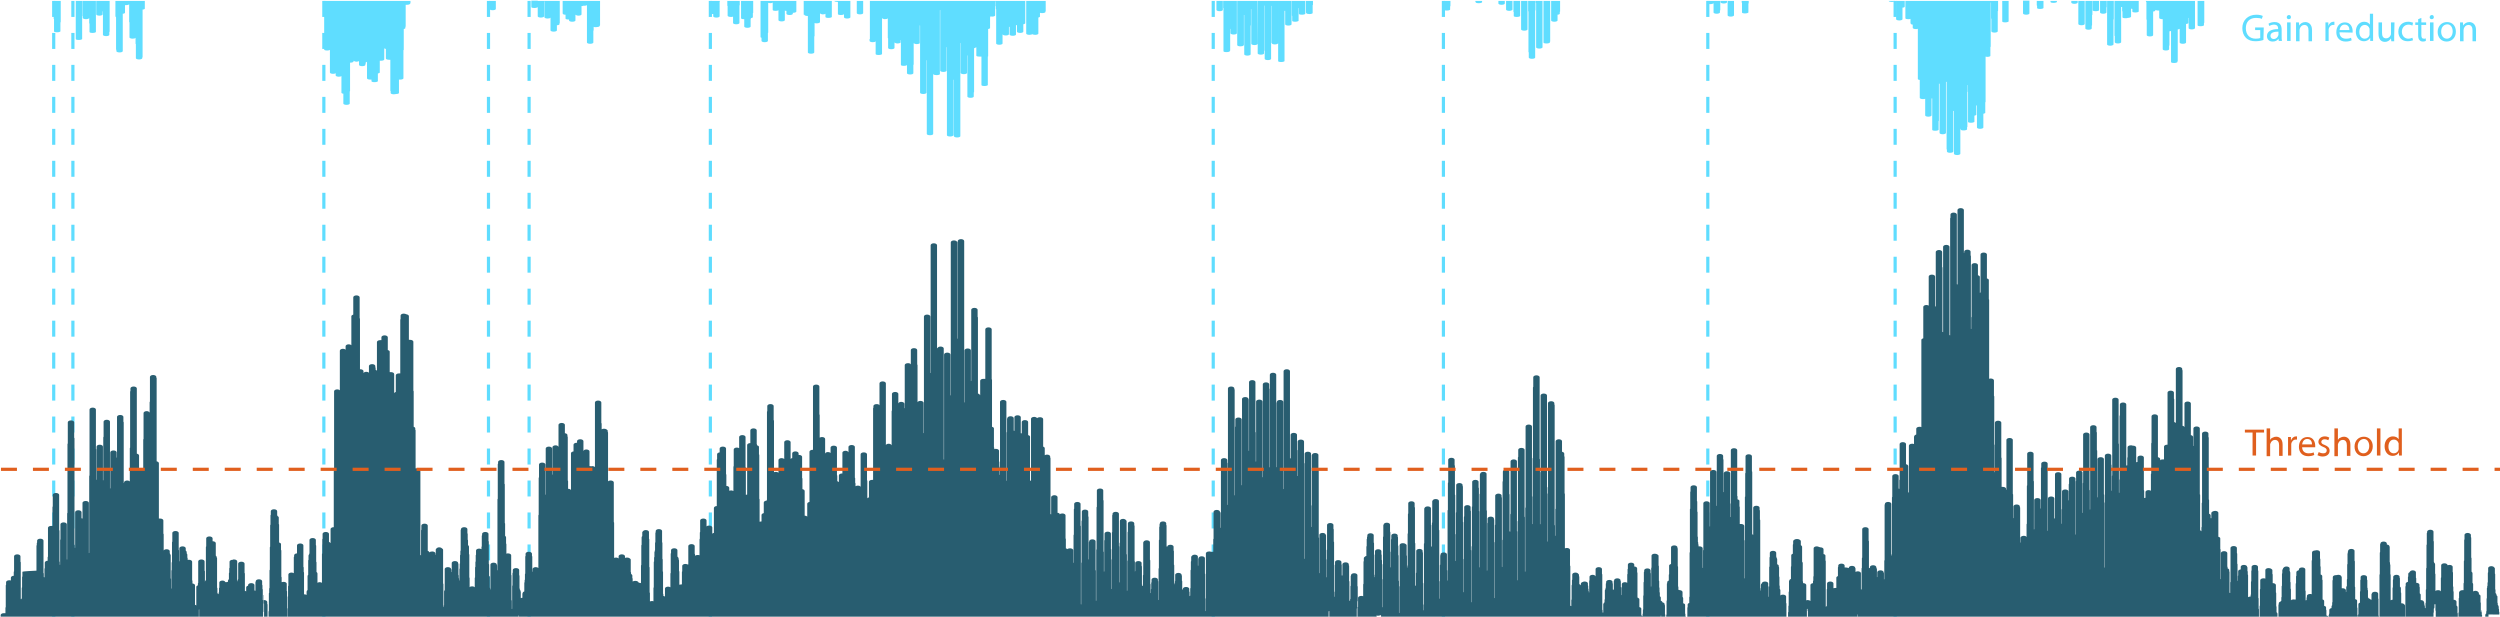 <svg version="1.1" xmlns="http://www.w3.org/2000/svg" x="0" y="0" width="782" height="192.9" viewBox="-0.5 319.5 782 192.9" xml:space="preserve"><style>.s0{fill:#5FDDFF;}.s1{fill:#E05F1E;}.s2{fill:none;stroke-dasharray:5;stroke:#5FDDFF;}</style><path d="M408 323.4c0 0.1 0.1 0.1 0.1 0.2 0.1 0.2 0.5 0.3 1 0.3 0.6 0 1-0.2 1-0.3v-2.5c0.1 0 0.1-0.1 0.1-0.2v-1.1H408V323.4zM251.1 324.1c0 0.2 0.4 0.4 1 0.4 0.1 0 0.1 0 0.1 0v11.4c0 0.2 0.4 0.4 1 0.4 0.6 0 1-0.2 1-0.4v-5c0.1 0 0.1-0.1 0.1-0.2v-4c0.2 0.1 0.4 0.1 0.7 0.1 0.6 0 1-0.2 1-0.4v-2.7c0.1 0.1 0.5 0.3 0.9 0.3s0.7-0.1 0.8-0.2v1c0 0.2 0.4 0.3 1 0.3 0.6 0 1-0.2 1-0.3v-5h-8.8v4.3H251.1L251.1 324.1zM320.5 330c0 0.2 0.4 0.4 1 0.4 0.4 0 0.8-0.1 0.9-0.2 0.2 0.1 0.5 0.2 0.9 0.2 0.6 0 1-0.2 1-0.4v-5c0.3-0.1 0.5-0.2 0.5-0.3v-1.2c0.2 0.1 0.4 0.1 0.7 0.1 0.6 0 1-0.2 1-0.3v-0.2c0.1 0 0.1-0.1 0.1-0.2v-3.1h-6.1V330zM271.4 331.8c0 0.1 0 0.1 0.1 0.2v0.3c0 0.2 0.4 0.4 1 0.4 0.5 0 0.8-0.1 0.9-0.3v4c0 0.2 0.4 0.3 1 0.3s1-0.2 1-0.3v-11.2c0.1 0.1 0.5 0.3 0.9 0.3 0.5 0 0.8-0.1 0.9-0.3v6.1c0 0.1 0 0.1 0.1 0.2v3c0 0.2 0.4 0.4 1 0.4 0.6 0 1-0.2 1-0.4v-1.7c0.1 0.1 0.5 0.3 0.9 0.3 0.6 0 1-0.2 1-0.3V332c0 0 0 0 0.1 0.1v7.7c0 0.2 0.4 0.3 1 0.3 0.5 0 0.8-0.1 0.9-0.3v2.6c0 0.2 0.4 0.4 1 0.4 0.6 0 1-0.2 1-0.4v-2.6c0.1 0 0.1-0.1 0.1-0.2V333c0.1 0.1 0.5 0.3 0.9 0.3 0.6 0 1-0.2 1-0.3v-5.6c0 0 0 0 0.1 0.1v10.9l0 0v10.1c0 0.2 0.4 0.4 1 0.4 0.6 0 1-0.2 1-0.4v-10.2c0 0 0 0 0.1 0.1v12l0 0v11c0 0.2 0.4 0.4 1 0.4s1-0.2 1-0.4v-18.6l0.1-0.1c0 0.2 0.5 0.3 1 0.3 0.6 0 1-0.2 1-0.3v-20c0 0 0 0 0.1-0.1v19c0 0.2 0.4 0.4 1 0.4s1-0.2 1-0.4v-7.4c0 0 0 0 0.1 0.1v27.5c0 0.2 0.4 0.4 1 0.4 0.6 0 1-0.2 1-0.4v-17.3c0 0 0 0 0.1-0.1v3.4l0 0v14c0 0.1 0 0.1 0.1 0.2v0.1c0 0.2 0.4 0.4 1 0.4 0.6 0 1-0.2 1-0.4v-29.2c0 0 0 0 0.1 0.1v9.3c0 0.2 0.4 0.4 1 0.4s1-0.2 1-0.4v-5.5c0 0 0 0 0.1 0.1v12.8c0 0.2 0.4 0.4 1 0.4 0.6 0 1-0.2 1-0.4v-1.3c0.1 0 0.1-0.1 0.1-0.2v-13.6c0.3-0.1 0.5-0.2 0.6-0.3h0.1v2.6c0 0.2 0.4 0.3 1 0.3 0 0 0 0 0.1 0 0 0 0 0 0.1 0 0.1 0 0.3 0 0.4 0v8.9c0 0.2 0.4 0.3 1 0.3s1-0.2 1-0.3v-8.9c0.1 0 0.1-0.1 0.1-0.2v-8.4c0.3-0.1 0.6-0.2 0.6-0.3v-3.4c0.1 0 0.1-0.1 0.1-0.2v-0.1c0.1 0 0.3 0.1 0.5 0.1 0.6 0 1-0.2 1-0.4V320c0 0 0 0 0.1-0.1v1.4c0 0.1 0 0.1 0.1 0.2v0.7c0 0.1 0 0.1 0.1 0.2v10.7c0 0.2 0.4 0.4 1 0.4 0.6 0 1-0.2 1-0.4v-13.3h-41.5v12H271.4L271.4 331.8zM267.5 323.6c0 0.2 0.4 0.4 1 0.4s1-0.2 1-0.4v-3.8h-2V323.6zM261.5 320.1c0.1 0 0.1 0 0.1 0v3.8c0 0.2 0.4 0.3 1 0.3 0.5 0 0.8-0.1 0.9-0.3v1c0 0.2 0.4 0.4 1 0.4s1-0.2 1-0.4v-5.1h-5C260.5 320 261 320.1 261.5 320.1zM380 322.6c0 0.2 0.4 0.4 1 0.4s1-0.2 1-0.4v-2.8h-2V322.6zM403.6 324.3c0 0.1 0 0.1 0.1 0.2v1.5c0 0.2 0.4 0.3 1 0.3 0.5 0 1-0.2 1-0.3v-6.2h-2.1V324.3zM399.3 338.6c0 0.2 0.4 0.3 1 0.3 0.6 0 1-0.2 1-0.3v-15.7c0.1 0 0.1 0 0.2 0v4.2c0 0.2 0.4 0.4 1 0.4s1-0.2 1-0.4v-7.3h-4.2V338.6zM405.7 321.9c0 0.1 0 0.1 0.1 0.2v1.7c0 0.2 0.4 0.3 1 0.3 0.6 0 1-0.2 1-0.3v-4h-2.1V321.9zM384.3 328.4c0 0.1 0 0.1 0.1 0.2v1.3c0 0.2 0.4 0.4 1 0.4 0.6 0 1-0.2 1-0.4v-10.1h-2.1V328.4zM382.1 321.9c0 0.1 0 0.1 0.1 0.2v13.4c0 0.2 0.4 0.3 1 0.3 0.6 0 1-0.2 1-0.3v-0.1c0.1 0 0.1-0.1 0.1-0.2v-15.4h-2.2V321.9zM392.9 336.2c0 0.2 0.4 0.4 1 0.4 0.6 0 1-0.2 1-0.4v-0.8c0.1 0 0.1-0.1 0.1-0.2v-14c0 0 0 0 0.1 0.1v16.6c0 0.2 0.4 0.4 1 0.4 0.6 0 1-0.2 1-0.4v-16.5c0 0 0 0 0.1-0.1v11.5c0 0.1 0 0.1 0.1 0.2l0 0c0 0.2 0.4 0.4 1 0.4 0.5 0 1-0.2 1-0.4v-13.2H393L392.9 336.2 392.9 336.2zM386.5 333.6c0 0.2 0.4 0.4 1 0.4 0.5 0 0.9-0.1 1-0.3 0.1-0.1 0.1-0.1 0.1-0.2v-9.3c0 0 0 0 0.1 0v12.3c0 0.2 0.4 0.4 1 0.4 0.5 0 1-0.2 1-0.4v-9c0.1 0 0.1-0.1 0.1-0.2v-5c0 0 0 0 0.1 0.1v10.8c0 0.2 0.4 0.4 1 0.4 0.6 0 1-0.2 1-0.4v-13.4h-6.4V333.6L386.5 333.6zM312.9 327.5c0 0.1 0 0.1 0.1 0.2v2.3c0 0.1 0 0.1 0.1 0.2l0 0c0 0.2 0.4 0.4 1 0.4 0.6 0 1-0.2 1-0.4v-2.3c0.1 0 0.1 0 0.2 0v2.4c0 0.2 0.4 0.4 1 0.4 0.6 0 1-0.2 1-0.4v-2.9c0.1 0 0.2 0 0.3-0.1v2.1c0 0.2 0.4 0.4 1 0.4 0.6 0 1-0.2 1-0.4v-2.3c0.3-0.1 0.6-0.2 0.6-0.3v-7h-7.3V327.5L312.9 327.5zM27.4 324.1L27.4 324.1v2.6c0 0.1 0 0.1 0.1 0.2v2.6c0 0.2 0.4 0.3 1 0.3s1-0.2 1-0.3v-3.9l0 0v-5.8h-2.1V324.1zM29.6 324c0 0.2 0.4 0.4 1 0.4s1-0.2 1-0.4v-0.9c0 0 0 0 0.1-0.1v7.4c0 0.2 0.4 0.4 1 0.4 0.6 0 1-0.2 1-0.4v-0.9c0.1 0 0.1-0.1 0.1-0.2v-9.5h-4.2V324zM35.7 324.7c0 0.1 0 0.1 0.1 0.2v10c0 0.1 0 0.1 0.1 0.2v0.4c0 0.2 0.4 0.4 1 0.4s1-0.2 1-0.4v-8.2l0 0v-3.5c0.4 0 0.7-0.2 0.7-0.3v-2.4c0.1 0 0.2 0 0.4 0 0.5 0 0.8-0.1 0.9-0.3v5.5c0 0.1 0 0.1 0.1 0.2v1.8l0 0v2.9c0 0.2 0.4 0.4 1 0.4 0.5 0 0.8-0.1 0.9-0.3v1.8c0 0.1 0 0.1 0.1 0.2v4.4c0 0.2 0.4 0.4 1 0.4s1-0.2 1-0.4v-0.2c0.1 0 0.1-0.1 0.1-0.2v-14.8c0.4 0 0.7-0.2 0.7-0.3v-2.4h-9.2v4.9H35.7L35.7 324.7zM100.8 320.5c0 0.1 0 0.1 0.1 0.2v11.4l0 0v2.9c0 0.2 0.4 0.3 1 0.3 0.4 0 0.7-0.1 0.8-0.2v7.1c0 0.2 0.4 0.4 1 0.4 0.4 0 0.7-0.1 0.8-0.2v0.7c0 0.2 0.4 0.4 1 0.4 0.4 0 0.7-0.1 0.8-0.2v5.2c0 0.1 0.2 0.3 0.6 0.3v3.1c0 0.2 0.4 0.4 1 0.4s1-0.2 1-0.4v-3.8c0.1 0 0.1-0.1 0.1-0.2v-8.8h0.1c0.6 0 1-0.2 1-0.4v-0.2c0.1 0.1 0.5 0.3 0.9 0.3s0.7-0.1 0.8-0.2v1.2c0 0.2 0.4 0.4 1 0.4 0.6 0 1-0.2 1-0.4v-0.3c0.1 0 0.1-0.1 0.1-0.2V339c0.2 0 0.3-0.1 0.4-0.2v5.2c0 0.2 0.4 0.4 1 0.4 0.1 0 0.3 0 0.4 0v0.5c0 0.2 0.4 0.3 1 0.3 0.6 0 1-0.2 1-0.3v-2.4c0.3-0.1 0.6-0.2 0.6-0.3v-3.7c0.1 0 0.2 0 0.4 0 0.6 0 1-0.2 1-0.4v-3.5c0.1 0.1 0.3 0.2 0.5 0.2v3c0 0.2 0.4 0.4 1 0.4 0.1 0 0.3 0 0.4 0v9.6c0 0.1 0 0.1 0.1 0.2v0.6c0 0.2 0.4 0.4 1 0.4 0.3 0 0.6-0.1 0.8-0.1 0.5 0 0.8-0.2 0.8-0.3v-4.2c0.1 0 0.2 0 0.4 0 0.6 0 1-0.2 1-0.4v-8.8c0.1 0 0.1-0.1 0.1-0.2v-6.4c0.3-0.1 0.5-0.2 0.5-0.3v-0.4c0.1 0 0.1-0.1 0.1-0.2V321c0.1 0 0.2 0 0.4 0 0.6 0 1-0.2 1-0.4l0 0c0.1 0 0.1-0.1 0.1-0.2v-0.6h-27.2L100.8 320.5 100.8 320.5zM16.3 322L16.3 322v3.3c0 0.1 0 0.1 0.1 0.2v3.8c0 0.2 0.4 0.3 1 0.3s1-0.2 1-0.3v-2.8c0.1 0 0.1-0.1 0.1-0.2v-6.5h-2.2V322zM23.2 319.8v7.9l0 0v4c0 0.2 0.4 0.3 1 0.3 0.6 0 1-0.2 1-0.3v-4l0 0v-3.1c0.1 0 0.1-0.1 0.1-0.2v-4.6H23.2C23.1 319.8 23.2 319.8 23.2 319.8zM25.4 325.1c0 0.2 0.4 0.4 1 0.4s1-0.2 1-0.4v-5.3h-2V325.1zM167.7 324.6c0 0.2 0.4 0.4 1 0.4 0.5 0 1-0.2 1-0.4v-4.7c0 0 0 0 0.1 0.1v4.9c0 0.2 0.4 0.4 1 0.4 0.5 0 0.8-0.1 0.9-0.3v4c0 0.2 0.4 0.4 1 0.4 0.6 0 1-0.2 1-0.4v-1.6c0.5 0 0.8-0.2 0.8-0.3v-0.3c0.1 0 0.1-0.1 0.1-0.2v-6.8h-6.9V324.6zM227 321.2c0 0.1 0 0.1 0.1 0.2v3c0 0.2 0.4 0.4 1 0.4 0.3 0 0.5 0 0.7-0.1v2c0 0.2 0.4 0.4 1 0.4 0.6 0 1-0.2 1-0.4v-5.5c0.1 0 0.1-0.1 0.1-0.2v-1.2H227V321.2zM231.3 322.7L231.3 322.7v2.5c0 0.2 0.4 0.3 1 0.3l0 0v2.3c0 0.2 0.4 0.4 1 0.4 0.6 0 1-0.2 1-0.4v-2.4c0.1 0 0.1-0.1 0.1-0.2l0 0c0.3-0.1 0.6-0.2 0.6-0.3v-1.3c0.1 0 0.1-0.1 0.1-0.2v-3.6h-3.8V322.7L231.3 322.7zM221.7 322.6c0 0.1 0 0.1 0.1 0.2v0.8c0 0.2 0.3 0.3 0.8 0.3v0.7c0 0.2 0.4 0.4 1 0.4s1-0.2 1-0.4v-1.9l0 0V320c0.1 0 0.1-0.1 0.1-0.2l0 0h-3V322.6zM237.6 331.2c0 0.1 0 0.1 0.1 0.2v0.9c0 0.2 0.4 0.4 1 0.4 0.6 0 1-0.2 1-0.4v-2.5c0.1 0 0.1-0.1 0.1-0.2v-9.2c0.2 0 0.4 0.1 0.6 0.1 0.4 0 0.7-0.1 0.8-0.2v2.3c0 0.2 0.4 0.3 1 0.3 0.4 0 0.7-0.1 0.8-0.2v3.1c0 0.2 0.4 0.4 1 0.4s1-0.2 1-0.4v-3c0.1 0.1 0.3 0.1 0.5 0.1v0.9c0 0.2 0.4 0.4 1 0.4s1-0.2 1-0.4v-0.3h0.1c0.6 0 1-0.2 1-0.4v-3.3h-11.2v11.4H237.6L237.6 331.2zM165.7 321.7c0 0.2 0.4 0.3 1 0.3 0.6 0 1-0.2 1-0.3v-2h-2V321.7zM175.6 323.8c0 0.2 0.3 0.3 0.8 0.3v1.2c0 0.2 0.4 0.3 1 0.3 0.1 0 0.1 0 0.1 0v0.3c0 0.2 0.4 0.4 1 0.4s1-0.2 1-0.4v-1.8c0.1 0.1 0.5 0.3 0.9 0.3 0.6 0 1-0.2 1-0.4v-2.6c0.2 0 0.4 0 0.5-0.1 0.1 0 0.3 0 0.4 0 0.4 0 0.7-0.1 0.8-0.2v7.4l0 0v4.3c0 0.2 0.4 0.4 1 0.4s1-0.2 1-0.4v-3.7c0.1 0 0.1-0.1 0.1-0.2v-1c0.2 0.1 0.4 0.1 0.7 0.1 0.3 0 0.6-0.1 0.8-0.1 0.2-0.1 0.4-0.2 0.4-0.3v-0.1c0.1 0 0.1-0.1 0.1-0.2v-7.5h-11.7v4H175.6L175.6 323.8zM152.5 321.8c0 0.1 0 0.1 0.1 0.2v0.3c0 0.2 0.4 0.4 1 0.4s1-0.2 1-0.4v-1.4l0 0v-1.1h-2.1V321.8zM535.5 323.4c0 0.2 0.4 0.4 1 0.4 0.5 0 1-0.2 1-0.4v-0.6c0.1 0 0.1-0.1 0.1-0.2v-2.8h-2.1V323.4zM640.9 320.1c0 0.2 0.4 0.3 1 0.3 0.6 0 1-0.2 1-0.3v-0.3h-2V320.1zM647.4 320.3c0 0.2 0.4 0.4 1 0.4 0.5 0 1-0.2 1-0.4v-0.5h-2V320.3zM649.6 327c0 0.2 0.4 0.4 1 0.4 0.6 0 1-0.2 1-0.4v-7.2h-2V327zM636.6 321.1c0 0.1 0 0.1 0.1 0.2v0.7c0 0.2 0.4 0.3 1 0.3 0.6 0 1-0.2 1-0.3v-2.2h-2.1V321.1zM595.5 325.2c0 0.2 0.4 0.3 1 0.3 0.2 0 0.4 0 0.6-0.1v1.3c0 0.1 0 0.1 0.1 0.2l0 0c0 0.1 0.2 0.3 0.6 0.3l0 0v1c0 0.2 0.4 0.4 1 0.4 0.2 0 0.4 0 0.6-0.1v15.7c0 0.1 0.2 0.3 0.6 0.3v5.6c0 0.2 0.4 0.4 1 0.4 0.3 0 0.5 0 0.7-0.1v5.2c0 0.2 0.4 0.4 1 0.4 0.5 0 1-0.2 1-0.4v-5.3c0.1 0 0.1 0 0.2 0v9.8c0 0.2 0.4 0.3 1 0.3 0.6 0 1-0.2 1-0.3v-2.7c0.1 0 0.1-0.1 0.1-0.2v-11.5c0.1 0 0.1 0 0.2 0v15.4c0 0.2 0.4 0.4 1 0.4 0.5 0 1-0.2 1-0.4v-16c0.1 0 0.1 0 0.2 0v21c0 0.1 0 0.1 0.1 0.2v0.6c0 0.2 0.4 0.4 1 0.4s1-0.2 1-0.4v-12.7c0.1 0 0.1 0 0.2 0v13.4c0 0.2 0.4 0.4 1 0.4 0.6 0 1-0.2 1-0.4v-7.8h0.1l0 0v0.2c0 0.2 0.4 0.3 1 0.3 0.5 0 1-0.2 1-0.3v-0.7c0.1 0 0.1-0.1 0.1-0.2v-13c0 0 0 0 0.1 0v2c0 0.1 0 0.1 0.1 0.2v9.3c0 0.2 0.4 0.3 1 0.3 0.5 0 1-0.2 1-0.3v-1.9c0.3-0.1 0.6-0.2 0.6-0.3v-2.9c0.1 0 0.1 0 0.2 0v6.9c0 0.2 0.4 0.4 1 0.4 0.5 0 1-0.2 1-0.4v-4.3c0.3-0.1 0.6-0.2 0.6-0.3v-3.3c0.1 0 0.1-0.1 0.1-0.2v-14.1c0.1 0 0.3 0.1 0.5 0.1 0.6 0 1-0.2 1-0.3v-2.8c0.1 0 0.1-0.1 0.1-0.2v-13.7c0 0 0 0 0.1 0v4.9c0 0.1 0 0.1 0.1 0.2v3.9c0 0.2 0.4 0.4 1 0.4 0.6 0 1-0.2 1-0.4V323c0.1 0 0.1-0.1 0.1-0.2v-3h-29V325.2L595.5 325.2zM451.1 322.5c0 0.2 0.4 0.3 1 0.3 0.6 0 1-0.2 1-0.3v-1c0.1 0 0.1-0.1 0.1-0.2v-1.5h-2.1V322.5zM625.8 326.2c0 0.2 0.4 0.3 1 0.3 0.5 0 1-0.2 1-0.3v-6.4h-2V326.2zM658.6 319.8v13.6c0 0.2 0.4 0.4 1 0.4 0.5 0 1-0.2 1-0.4v-7.8c0.1 0 0.1-0.1 0.1-0.2v-5.6H658.6L658.6 319.8zM670.8 320c0 0.1 0 0.1 0.1 0.2v5.3c0 0.1 0 0.1 0.1 0.2v4.8c0 0.2 0.4 0.4 1 0.4s1-0.2 1-0.4v-7.4c0.4 0 0.7-0.2 0.7-0.3v-0.2c0.2 0.1 0.5 0.2 0.8 0.2 0.1 0 0.3 0 0.4 0v2.3c0 0.2 0.4 0.4 1 0.4 0.1 0 0.1 0 0.1 0v9.4c0 0.2 0.4 0.4 1 0.4s1-0.2 1-0.4v-1.1c0.1 0 0.1-0.1 0.1-0.2v-4.3c0.2 0 0.4-0.1 0.5-0.1v9.7c0 0.2 0.4 0.3 1 0.3 0.6 0 1-0.2 1-0.3v-0.2c0.1 0 0.1-0.1 0.1-0.2v-9.8c0.3 0 0.5-0.1 0.6-0.2v4.3c0 0.2 0.4 0.4 1 0.4s1-0.2 1-0.4V327c0.4 0 0.7-0.2 0.7-0.3v-1.6c0 0 0 0 0.1 0v3.2c0 0.2 0.4 0.4 1 0.4 0.5 0 1-0.2 1-0.4v-8.5h-15.4L670.8 320 670.8 320zM660.9 330.6c0 0.1 0 0.1 0.1 0.2v1.9c0 0.2 0.4 0.4 1 0.4 0.5 0 1-0.2 1-0.4v-11c0.1 0 0.2 0 0.2 0s0 0 0.1 0v1.2c0 0.1 0 0.1 0.1 0.2v1.8c0 0.2 0.4 0.3 1 0.3 0.2 0 0.5 0 0.6-0.1 0 0 0 0 0.1 0 0.5 0 1-0.2 1-0.4v-2.5c0.1 0 0.3 0.1 0.4 0.1v0.8c0 0.2 0.4 0.3 1 0.3s1-0.2 1-0.3v-3.3h-7.6V330.6L660.9 330.6zM686.9 319.8v7.6c0 0.2 0.4 0.3 1 0.3 0.6 0 1-0.2 1-0.3v-0.7c0.1 0 0.1-0.1 0.1-0.2v-6.7H686.9L686.9 319.8zM651.8 328.4c0 0.2 0.4 0.4 1 0.4 0.6 0 1-0.2 1-0.4v-0.9c0.1 0 0.1-0.1 0.1-0.2v-3.1c0.1 0 0.1-0.1 0.1-0.2v-4.2h-2.2V328.4L651.8 328.4zM654.1 322.7c0 0.2 0.4 0.3 1 0.3 0.6 0 1-0.2 1-0.3v-2.9h-2V322.7zM592.6 325.5c0 0.2 0.4 0.4 1 0.4 0.6 0 1-0.2 1-0.4v-3.6c0.4 0 0.7-0.2 0.7-0.3v-1.8h-2.7V325.5zM656.4 323.4c0 0.2 0.4 0.4 1 0.4 0.5 0 1-0.2 1-0.4v-1.6c0.1 0 0.1-0.1 0.1-0.2v-1.8h-2.1V323.4zM632.3 323.7c0 0.2 0.4 0.4 1 0.4 0.6 0 1-0.2 1-0.4v-4h-2V323.7zM475.3 328.7c0 0.2 0.4 0.4 1 0.4 0.6 0 1-0.2 1-0.4v-8.9h-2V328.7zM479.9 320.3c0 0.1 0 0.1 0.1 0.2v13.8c0 0.2 0.4 0.4 1 0.4s1-0.2 1-0.4v-14.5h-2.1V320.3zM472.9 323.1c0 0.1 0 0.1 0.1 0.2v1.2c0 0.2 0.4 0.3 1 0.3s1-0.2 1-0.3v-4.7h-2.1V323.1zM477.5 322.9c0 0.1 0 0.1 0.1 0.2v12.6c0 0.1 0 0.1 0.1 0.2v1.6c0 0.2 0.4 0.4 1 0.4 0.6 0 1-0.2 1-0.4v-14.7c0.1 0 0.1-0.1 0.1-0.2v-2.8h-2.3V322.9zM470.6 322.5c0 0.2 0.4 0.4 1 0.4 0.5 0 1-0.2 1-0.4v-2.7h-2V322.5zM461 320c0 0.1 0 0.1 0.1 0.2l0 0c0 0.2 0.4 0.3 1 0.3 0.6 0 1-0.2 1-0.3v-0.4H461V320zM468.2 320.6c0 0.2 0.4 0.4 1 0.4 0.6 0 1-0.2 1-0.4v-0.8h-2V320.6zM533.5 320.5c0 0.2 0.4 0.3 1 0.3 0.5 0 1-0.2 1-0.3v-0.7h-2V320.5zM537.7 320.2c0 0.2 0.4 0.4 1 0.4 0.6 0 1-0.2 1-0.4v-0.4h-2V320.2zM539.9 324.3c0 0.2 0.4 0.4 1 0.4 0.5 0 1-0.2 1-0.4v-4.5h-2V324.3zM544.3 320.2c0 0.1 0 0.1 0.1 0.2v3c0 0.2 0.4 0.3 1 0.3 0.5 0 1-0.2 1-0.3v-2.8c0.1 0 0.1-0.1 0.1-0.2v-0.6h-2.2V320.2L544.3 320.2zM482.3 332.8c0 0.2 0.4 0.3 1 0.3 0.6 0 1-0.2 1-0.3v-0.2c0.1 0 0.1-0.1 0.1-0.2v-12.6h-2.1V332.8zM484.7 325.9c0 0.2 0.4 0.4 1 0.4 0.6 0 1-0.2 1-0.4v-1.8c0.4 0 0.7-0.2 0.7-0.3v-0.6c0.1 0 0.1-0.1 0.1-0.2v-3.2h-2.8V325.9L484.7 325.9zM591.3 320.1c0.5 0 1-0.2 1-0.3h-2C590.3 320 590.8 320.1 591.3 320.1z" fill="#5FDDFF"/><path d="M704.2 454.8h-2.5v-0.9h6v0.9h-2.5v7.2h-1.1v-7.2H704.2zM708.5 453.5h1.1v3.6l0 0c0.2-0.3 0.4-0.6 0.8-0.7 0.3-0.2 0.7-0.3 1.1-0.3 0.8 0 2 0.5 2 2.5v3.5h-1.1v-3.3c0-0.9-0.3-1.7-1.3-1.7 -0.7 0-1.2 0.5-1.4 1.1 -0.1 0.1-0.1 0.3-0.1 0.5v3.5h-1.1V453.5zM715.2 458c0-0.7 0-1.3 0-1.8h0.9v1.1l0 0c0.3-0.8 0.9-1.3 1.6-1.3 0.1 0 0.2 0 0.3 0v1c-0.1 0-0.2 0-0.4 0 -0.7 0-1.3 0.6-1.4 1.4 0 0.1 0 0.3 0 0.5v3.1h-1V458L715.2 458zM719.6 459.3c0 1.4 0.9 2 2 2 0.8 0 1.2-0.1 1.6-0.3l0.2 0.8c-0.4 0.2-1 0.4-1.9 0.4 -1.8 0-2.9-1.2-2.9-2.9 0-1.8 1-3.1 2.7-3.1 1.9 0 2.4 1.7 2.4 2.7 0 0.2 0 0.4 0 0.5h-4.1V459.3zM722.7 458.5c0-0.7-0.3-1.7-1.5-1.7 -1.1 0-1.5 1-1.6 1.7H722.7zM724.8 460.9c0.3 0.2 0.9 0.4 1.4 0.4 0.8 0 1.1-0.4 1.1-0.9s-0.3-0.8-1.1-1.1c-1-0.4-1.5-0.9-1.5-1.6 0-0.9 0.8-1.7 2-1.7 0.6 0 1.1 0.2 1.4 0.4l-0.3 0.8c-0.2-0.1-0.6-0.3-1.2-0.3 -0.6 0-1 0.4-1 0.8 0 0.5 0.3 0.7 1.1 1 1 0.4 1.5 0.9 1.5 1.8 0 1-0.8 1.8-2.2 1.8 -0.6 0-1.2-0.2-1.6-0.4L724.8 460.9zM729.7 453.5h1.1v3.6l0 0c0.2-0.3 0.4-0.6 0.8-0.7 0.3-0.2 0.7-0.3 1.1-0.3 0.8 0 2 0.5 2 2.5v3.5h-1.1v-3.3c0-0.9-0.3-1.7-1.3-1.7 -0.7 0-1.2 0.5-1.4 1.1 -0.1 0.1-0.1 0.3-0.1 0.5v3.5h-1.1V453.5zM741.7 459.1c0 2.1-1.5 3.1-2.9 3.1 -1.6 0-2.8-1.2-2.8-3 0-1.9 1.3-3.1 2.9-3.1C740.5 456.1 741.7 457.3 741.7 459.1zM737 459.1c0 1.3 0.7 2.2 1.8 2.2 1 0 1.8-0.9 1.8-2.3 0-1-0.5-2.2-1.7-2.2C737.6 456.9 737 458 737 459.1zM743 453.5h1.1v8.5H743V453.5zM750.8 453.5v7c0 0.5 0 1.1 0 1.5h-0.9v-1l0 0c-0.3 0.6-1 1.1-2 1.1 -1.4 0-2.5-1.2-2.5-3 0-1.9 1.2-3.1 2.6-3.1 0.9 0 1.5 0.4 1.8 0.9l0 0v-3.4H750.8zM749.8 458.6c0-0.1 0-0.3 0-0.4 -0.2-0.7-0.7-1.2-1.5-1.2 -1.1 0-1.7 1-1.7 2.2s0.6 2.1 1.7 2.1c0.7 0 1.4-0.5 1.5-1.3 0-0.1 0-0.3 0-0.5V458.6z" fill="#E05F1E"/><path d="M707.5 332c-0.5 0.2-1.4 0.4-2.5 0.4 -1.2 0-2.2-0.3-3-1.1 -0.7-0.7-1.1-1.8-1.1-3 0-2.4 1.7-4.2 4.4-4.2 0.9 0 1.7 0.2 2 0.4l-0.3 0.9c-0.4-0.2-1-0.3-1.8-0.3 -2 0-3.2 1.2-3.2 3.2 0 2.1 1.2 3.3 3.1 3.3 0.7 0 1.2-0.1 1.4-0.2v-2.5h-1.6v-0.8h2.7L707.5 332 707.5 332zM713.2 330.9c0 0.5 0 1 0.1 1.4h-1l-0.1-0.7 0 0c-0.3 0.5-0.9 0.9-1.8 0.9 -1.2 0-1.8-0.8-1.8-1.7 0-1.4 1.2-2.2 3.5-2.2v-0.1c0-0.5-0.1-1.3-1.3-1.3 -0.5 0-1.1 0.2-1.5 0.4l-0.2-0.7c0.5-0.3 1.2-0.5 1.9-0.5 1.8 0 2.2 1.2 2.2 2.4V330.9L713.2 330.9zM712.2 329.4c-1.2 0-2.5 0.2-2.5 1.3 0 0.7 0.5 1 1 1 0.8 0 1.2-0.5 1.4-1 0-0.1 0.1-0.2 0.1-0.3V329.4zM716.1 324.9c0 0.4-0.3 0.6-0.7 0.6 -0.4 0-0.6-0.3-0.6-0.6 0-0.4 0.3-0.7 0.7-0.7S716.1 324.5 716.1 324.9zM714.9 332.3v-5.8h1.1v5.8H714.9zM717.7 328.1c0-0.6 0-1.1 0-1.6h0.9l0.1 1 0 0c0.3-0.6 1-1.1 1.9-1.1 0.8 0 2.1 0.5 2.1 2.5v3.5h-1.1V329c0-0.9-0.3-1.7-1.3-1.7 -0.7 0-1.2 0.5-1.4 1.1 0 0.1-0.1 0.3-0.1 0.5v3.5h-1.1V328.1L717.7 328.1zM726.9 328.3c0-0.7 0-1.3 0-1.8h0.9v1.1l0 0c0.3-0.8 0.9-1.3 1.6-1.3 0.1 0 0.2 0 0.3 0v1c-0.1 0-0.2 0-0.4 0 -0.7 0-1.3 0.6-1.4 1.4 0 0.1 0 0.3 0 0.5v3.1h-1V328.3L726.9 328.3zM731.3 329.6c0 1.4 0.9 2 2 2 0.8 0 1.2-0.1 1.6-0.3l0.2 0.8c-0.4 0.2-1 0.4-1.9 0.4 -1.8 0-2.9-1.2-2.9-2.9 0-1.8 1-3.1 2.7-3.1 1.9 0 2.4 1.7 2.4 2.7 0 0.2 0 0.4 0 0.5L731.3 329.6 731.3 329.6zM734.4 328.9c0-0.7-0.3-1.7-1.5-1.7 -1.1 0-1.5 1-1.6 1.7H734.4zM741.8 323.8v7c0 0.5 0 1.1 0 1.5h-0.9v-1l0 0c-0.3 0.6-1 1.1-2 1.1 -1.4 0-2.5-1.2-2.5-3 0-1.9 1.2-3.1 2.6-3.1 0.9 0 1.5 0.4 1.8 0.9l0 0v-3.4H741.8zM740.7 328.9c0-0.1 0-0.3 0-0.4 -0.2-0.7-0.7-1.2-1.5-1.2 -1.1 0-1.7 1-1.7 2.2s0.6 2.1 1.7 2.1c0.7 0 1.4-0.5 1.5-1.3 0-0.1 0-0.3 0-0.5V328.9zM748.4 330.8c0 0.6 0 1.1 0 1.6h-0.9l-0.1-0.9 0 0c-0.3 0.5-0.9 1.1-1.9 1.1 -0.9 0-2-0.5-2-2.5v-3.6h1.1v3.2c0 1.1 0.3 1.8 1.3 1.8 0.7 0 1.2-0.5 1.4-1 0.1-0.2 0.1-0.3 0.1-0.5v-3.5h1.1L748.4 330.8 748.4 330.8zM754.3 332.1c-0.3 0.1-0.9 0.3-1.7 0.3 -1.8 0-2.9-1.2-2.9-3s1.2-3.1 3.1-3.1c0.6 0 1.2 0.2 1.5 0.3l-0.2 0.9c-0.3-0.1-0.6-0.3-1.2-0.3 -1.3 0-2.1 1-2.1 2.2 0 1.3 0.9 2.2 2 2.2 0.6 0 1-0.2 1.3-0.3L754.3 332.1zM756.9 325.1v1.4h1.5v0.8h-1.5v3.2c0 0.7 0.2 1.1 0.8 1.1 0.3 0 0.5 0 0.6-0.1v0.8c-0.2 0.1-0.5 0.2-0.9 0.2 -0.5 0-0.9-0.2-1.1-0.5 -0.3-0.3-0.4-0.8-0.4-1.5v-3.2H755v-0.8h0.9v-1L756.9 325.1zM760.8 324.9c0 0.4-0.3 0.6-0.7 0.6 -0.4 0-0.6-0.3-0.6-0.6 0-0.4 0.3-0.7 0.7-0.7C760.6 324.2 760.8 324.5 760.8 324.9zM759.6 332.3v-5.8h1.1v5.8H759.6zM767.7 329.4c0 2.1-1.5 3.1-2.9 3.1 -1.6 0-2.8-1.2-2.8-3 0-1.9 1.3-3.1 2.9-3.1C766.6 326.4 767.7 327.6 767.7 329.4zM763.1 329.4c0 1.3 0.7 2.2 1.8 2.2 1 0 1.8-0.9 1.8-2.3 0-1-0.5-2.2-1.7-2.2C763.6 327.2 763.1 328.3 763.1 329.4zM769 328.1c0-0.6 0-1.1 0-1.6h0.9l0.1 1 0 0c0.3-0.6 1-1.1 1.9-1.1 0.8 0 2.1 0.5 2.1 2.5v3.5h-1.1V329c0-0.9-0.3-1.7-1.3-1.7 -0.7 0-1.2 0.5-1.4 1.1 0 0.1-0.1 0.3-0.1 0.5v3.5H769V328.1L769 328.1z" fill="#5FDDFF"/><line x1="100.8" y1="319.8" x2="100.8" y2="512.7" class="s2"/><line x1="16.3" y1="319.8" x2="16.3" y2="512.7" class="s2"/><line x1="22.3" y1="319.8" x2="22.3" y2="512.7" class="s2"/><line x1="152.3" y1="319.8" x2="152.3" y2="512.7" class="s2"/><line x1="165" y1="319.8" x2="165" y2="512.7" class="s2"/><line x1="221.7" y1="319.8" x2="221.7" y2="512.7" class="s2"/><line x1="379" y1="319.8" x2="379" y2="512.7" class="s2"/><line x1="451" y1="319.8" x2="451" y2="512.7" class="s2"/><line x1="592.3" y1="319.8" x2="592.3" y2="512.7" class="s2"/><line x1="533.7" y1="319.8" x2="533.7" y2="512.7" class="s2"/><path d="M743.5 507c0-0.1 0-0.2-0.1-0.3v-1.5c0-0.3-0.4-0.6-1-0.6 -0.6 0-1 0.3-1 0.6 -0.1 0.1-0.1 0.2-0.1 0.3v1.5c-0.1 0.1-0.1 0.1-0.1 0.2 -0.1-0.2-0.3-0.3-0.5-0.4 -0.1-0.1-0.2-0.2-0.4-0.2 0-0.1 0-0.2-0.1-0.3v-2c0-0.1 0-0.2-0.1-0.3v-0.4c0-0.1 0-0.2-0.1-0.3v-2.2c0-0.1 0-0.2-0.1-0.3V500c0-0.3-0.4-0.6-1-0.6 -0.6 0-1 0.3-1 0.6v0.8c-0.1 0.1-0.1 0.2-0.1 0.3v3.3c-0.1 0.1-0.1 0.2-0.1 0.3v3.3c-0.3 0.1-0.5 0.3-0.5 0.5v3.1c-0.1 0.1-0.1 0.2-0.1 0.3v0.5h6.5v-0.1c0-0.1 0-0.2-0.1-0.3V507L743.5 507zM751.6 508.6c-0.1-0.2-0.5-0.4-0.9-0.4 -0.1 0-0.1 0-0.1 0v-3.1c0-0.1 0-0.2-0.1-0.3v-1.4c0-0.1-0.1-0.2-0.2-0.3 0 0 0-0.1-0.1-0.1v-2.5c0-0.1 0-0.2-0.1-0.3v-0.3c0-0.3-0.4-0.6-1-0.6 -0.5 0-1 0.3-1 0.6v0.8c-0.1 0.1-0.1 0.2-0.1 0.3v2.2c-0.1 0.1-0.1 0.2-0.1 0.3v3.6c-0.2 0-0.3 0-0.4 0.1 -0.1 0-0.1 0-0.2 0.1v-7.9c0-0.1 0-0.2-0.1-0.3v-2.8c0-0.1 0-0.2-0.1-0.3v-0.4c0-0.1 0-0.2-0.1-0.3v-4.7c0-0.1-0.1-0.2-0.1-0.3 -0.1-0.3-0.4-0.4-0.8-0.5v-0.3c0-0.3-0.4-0.6-1-0.6 -0.6 0-1 0.3-1 0.6v0.1c-0.1 0.1-0.1 0.2-0.1 0.3v2.3c-0.1 0.1-0.1 0.2-0.1 0.3v6.6c-0.1 0.1-0.1 0.2-0.1 0.3v13h8v-3.5C751.8 508.8 751.7 508.7 751.6 508.6zM727.2 512v-1.5c0-0.1 0-0.2-0.1-0.3v-0.7c0-0.2-0.2-0.4-0.6-0.5v-1.5c0-0.2-0.2-0.4-0.5-0.5v-5.9c0-0.1 0-0.2-0.1-0.3v-1.1c0-0.2-0.2-0.4-0.5-0.5v-2.3c0-0.1 0-0.2-0.1-0.3v-2.1c0-0.1 0-0.2-0.1-0.3v-2c0-0.3-0.4-0.6-1-0.6 -0.2 0-0.5 0.1-0.6 0.1 -0.5 0-0.9 0.3-0.9 0.6v2.4c-0.1 0.1-0.1 0.2-0.1 0.3v10.4c-0.1-0.1-0.3-0.1-0.5-0.1 -0.6 0-1 0.3-1 0.6v0.4c-0.1 0.1-0.1 0.2-0.1 0.3v0.6c-0.1 0-0.2 0.1-0.3 0.1v-2.8c0-0.1 0-0.2-0.1-0.3v-6.6c0-0.3-0.4-0.6-1-0.6 -0.6 0-1 0.3-1 0.6v0.1c0 0.1-0.1 0.1-0.1 0.2 -0.4 0.1-0.7 0.3-0.7 0.6v1.1c-0.1 0.1-0.1 0.2-0.1 0.3v2c-0.1 0.1-0.1 0.2-0.1 0.3v4.7c-0.1 0.1-0.1 0.1-0.1 0.2 -0.2-0.1-0.4-0.1-0.6-0.1 -0.4 0-0.7 0.1-0.8 0.3v-3.4c0-0.1 0-0.2-0.1-0.3v-1.8c0-0.1 0-0.2-0.1-0.3v-2.9c0-0.1-0.1-0.2-0.1-0.3 0-0.1 0-0.1-0.1-0.2v-0.8c0-0.3-0.4-0.6-1-0.6 -0.4 0-0.8 0.2-0.9 0.4 -0.1 0.1-0.2 0.2-0.2 0.3v0.1c-0.1 0.1-0.2 0.2-0.2 0.4v0.9c-0.1 0.1-0.1 0.2-0.1 0.3v3.6c-0.1 0.1-0.1 0.2-0.1 0.3v3.2c-0.1 0.1-0.1 0.2-0.1 0.3v0.9c-0.1 0.1-0.2 0.2-0.3 0.3 -0.3 0.1-0.5 0.3-0.5 0.5v0.3c-0.1 0.1-0.1 0.2-0.1 0.3v3.6h15.6C727.7 512.2 727.5 512.1 727.2 512zM768.2 509.4c0-0.2-0.1-0.3-0.3-0.5v-1.2c0-0.3-0.4-0.6-0.9-0.6v-2.4c0-0.1 0-0.2-0.1-0.3v-1.2c0-0.1 0-0.2-0.1-0.3v-4.2c0-0.1 0-0.2-0.1-0.3v-1.6c0-0.3-0.4-0.6-1-0.6 -0.2 0-0.4 0.1-0.6 0.1 0-0.3-0.4-0.6-1-0.6 -0.6 0-1 0.3-1 0.6v3.8c-0.1 0.1-0.1 0.2-0.1 0.3v4.1c-0.1-0.3-0.5-0.4-0.9-0.4 -0.4 0-0.7 0.1-0.8 0.3v-5.2c0-0.1 0-0.2-0.1-0.3V496c0-0.2-0.1-0.3-0.3-0.5 0-0.1 0-0.2-0.1-0.3V489c0-0.1 0-0.2-0.1-0.3v-2.9c0-0.3-0.4-0.6-1-0.6 -0.5 0-1 0.3-1 0.6v0.3c-0.1 0.1-0.1 0.2-0.1 0.3v3.4c-0.1 0.1-0.1 0.2-0.1 0.3v7c-0.1 0.1-0.1 0.2-0.1 0.3v6.4c-0.1 0.1-0.1 0.2-0.1 0.3v3.9c-0.1 0.1-0.1 0.2-0.1 0.3v1.5c0-0.1-0.1-0.1-0.2-0.2v-0.4c0-0.1 0-0.2-0.1-0.3v-0.1c0-0.1 0-0.2-0.1-0.3v-0.4c0-0.1 0-0.2-0.1-0.3 0-0.3-0.4-0.6-1-0.6v-1.7c0-0.1-0.1-0.2-0.2-0.3 0 0 0-0.1-0.1-0.1v-1.8c0-0.1 0-0.2-0.1-0.3v-0.6c0-0.3-0.4-0.6-1-0.6v-1.3c0-0.1 0-0.2-0.1-0.3v-1.7c0-0.3-0.4-0.6-1-0.6 -0.5 0-0.9 0.3-1 0.6 -0.2 0.1-0.4 0.3-0.4 0.5v0.8c-0.1 0.1-0.1 0.2-0.1 0.3v1.4c-0.4 0.1-0.7 0.3-0.7 0.6v0.7c-0.1 0.1-0.1 0.2-0.1 0.3v9.2c0 0 0 0.1-0.1 0.1h8.9v-1.2c0.1-0.1 0.1-0.2 0.1-0.3v-1c0.1-0.1 0.2-0.2 0.2-0.4v-1h0.3v1.8c0 0.1 0 0.2 0.1 0.3v1.8h6.9v-0.9c0-0.1 0-0.2-0.1-0.3V509.4L768.2 509.4zM736.9 509.8c0-0.1 0-0.2-0.1-0.3v-2.1c0-0.2-0.2-0.4-0.6-0.5v-3.6c0-0.1 0-0.2-0.1-0.3v-7.8c0-0.1 0-0.2-0.1-0.3v-3.1c0-0.3-0.4-0.6-1-0.6s-1 0.3-1 0.6v0.1c-0.1 0.1-0.1 0.2-0.1 0.3v0.3c-0.1 0.1-0.1 0.2-0.1 0.3v3.1c-0.1 0.1-0.1 0.2-0.1 0.3v4.4c-0.1 0.1-0.1 0.2-0.1 0.3v1.9c-0.1 0.1-0.2 0.2-0.2 0.4v1.4c0 0 0 0.1-0.1 0.1v-0.6c0-0.3-0.5-0.6-1-0.6H732v-3.4c0-0.1-0.1-0.2-0.1-0.3 -0.1-0.3-0.5-0.5-1-0.5 -0.2 0-0.5 0.1-0.6 0.1 0 0 0 0-0.1 0 -0.6 0-1 0.3-1 0.6v0.9c-0.1 0.1-0.1 0.2-0.1 0.3v6.6c-0.1 0.1-0.1 0.2-0.1 0.3v0.7c-0.1 0.1-0.2 0.2-0.2 0.4v0.5c-0.4 0.1-0.7 0.3-0.7 0.6v1.1c-0.1 0.1-0.1 0.2-0.1 0.3v0.1c-0.1 0.1-0.1 0.2-0.1 0.3v0.3h9.1v-0.3c0-0.1 0-0.2-0.1-0.3V509.8L736.9 509.8zM781.3 511.7v-0.6c0-0.1 0-0.2-0.1-0.3v-0.6c0-0.1 0-0.2-0.1-0.3v-0.6c0-0.1-0.1-0.2-0.1-0.3s-0.1-0.2-0.2-0.3v-0.4c0-0.1 0-0.2-0.1-0.3v-1.9c0-0.1-0.1-0.2-0.2-0.3 0 0 0-0.1-0.1-0.1v-0.2c0-0.2-0.1-0.3-0.3-0.5v-0.9c0-0.1 0-0.2-0.1-0.3v-4.6c0-0.1 0-0.2-0.1-0.3v-1.6c0-0.1-0.1-0.2-0.2-0.3 -0.1-0.2-0.5-0.4-0.9-0.4 -0.6 0-1 0.3-1 0.6v1.3c-0.1 0.1-0.1 0.2-0.1 0.3v2.8c-0.1 0.1-0.1 0.2-0.1 0.3v0.8c-0.1 0.1-0.1 0.2-0.1 0.3v0.3c-0.1 0.1-0.1 0.2-0.1 0.3v3c-0.1 0.1-0.1 0.2-0.1 0.3v3.7c-0.1 0.1-0.1 0.2-0.1 0.3v0.5c-0.2 0.1-0.3 0.3-0.3 0.5v0.5h1v-0.1 -0.6C781.4 511.8 781.3 511.7 781.3 511.7zM775.9 512c-0.1-0.1-0.1-0.2-0.1-0.3v-0.6c-0.1-0.1-0.1-0.2-0.1-0.3v-0.4c-0.1 0-0.1 0-0.1 0v0.2c0 0.1 0 0.2-0.1 0.3v1.5h0.4v-0.1V512L775.9 512zM775.4 507.9v-2c0-0.2-0.2-0.4-0.5-0.5V505c0-0.1-0.1-0.2-0.2-0.3 -0.1-0.2-0.5-0.4-0.9-0.4 -0.3 0-0.5 0.1-0.7 0.2v-2.3c0-0.1-0.1-0.3-0.2-0.4v-3c0-0.2-0.1-0.3-0.3-0.5v-4.1c0-0.1 0-0.2-0.1-0.3v-6.1c0-0.1 0-0.2-0.1-0.3v-0.7c0-0.3-0.5-0.6-1-0.6 -0.6 0-1 0.3-1 0.6v1.4c-0.1 0.1-0.1 0.2-0.1 0.3v6.3c-0.1 0.1-0.1 0.2-0.1 0.3v6.7c-0.1 0.1-0.1 0.2-0.1 0.3v2h-0.3c-0.5 0-0.9 0.2-1 0.5 -0.1 0.1-0.1 0.2-0.1 0.3v1.6c-0.1 0.1-0.1 0.2-0.1 0.3v4.2c-0.1 0.1-0.1 0.2-0.1 0.3v1.1h7v-1.5l0 0v-2.7C775.5 508.1 775.5 508 775.4 507.9zM81.7 504c0-0.1 0-0.2-0.1-0.3v-1c0-0.1 0-0.2-0.1-0.3v-1.1c0-0.3-0.4-0.6-1-0.6s-1 0.3-1 0.6v0.1c-0.1 0.1-0.1 0.2-0.1 0.3v2.6c-0.1 0-0.2-0.1-0.3-0.1v-1.7c0-0.3-0.4-0.6-1-0.6s-1 0.3-1 0.6v0.1c0 0 0 0 0 0.1 -0.4 0.1-0.6 0.3-0.6 0.6v1.2c-0.1-0.1-0.1-0.1-0.2-0.1 -0.1 0-0.1-0.1-0.2-0.1V499c0-0.1 0-0.2-0.1-0.3v-2.9c0-0.3-0.4-0.6-1-0.6s-1 0.3-1 0.6v4.8c-0.1 0.1-0.1 0.2-0.1 0.3v0.5c0 0 0-0.1-0.1-0.1v-0.1c0-0.1 0-0.2-0.1-0.3v-5.8c0-0.3-0.4-0.6-1-0.6 -0.2 0-0.3 0-0.4 0.1 -0.6 0-1 0.3-1 0.6v1.9c-0.1 0.1-0.1 0.2-0.1 0.3v1.2c-0.1 0.1-0.1 0.2-0.1 0.3v1.8c-0.2 0.1-0.3 0.3-0.3 0.5v0.3c-0.2 0-0.3 0.1-0.4 0.1 0 0 0 0-0.1 0H70c-0.1-0.3-0.5-0.5-0.9-0.5 -0.6 0-1 0.3-1 0.6v1.6c-0.1 0.1-0.1 0.2-0.1 0.3v1.1c-0.1 0.1-0.1 0.2-0.1 0.3v0.4c-0.1-0.1-0.2-0.3-0.4-0.3v-1.5c0-0.1 0-0.2-0.1-0.3v-9.1c0-0.1 0-0.2-0.1-0.3v-0.1c0-0.2-0.1-0.3-0.3-0.5v-3.9c0-0.3-0.4-0.6-1-0.6v-0.9c0-0.3-0.4-0.6-1-0.6s-1 0.3-1 0.6v2.5c-0.1 0.1-0.1 0.2-0.1 0.3V501c-0.2 0.1-0.3 0.3-0.3 0.5v-3.2c0-0.1 0-0.2-0.1-0.3v-2.9c0-0.3-0.4-0.6-1-0.6s-1 0.3-1 0.6v6.7c-0.1 0.1-0.1 0.2-0.1 0.3v0.5c-0.3 0.1-0.5 0.3-0.5 0.5v5.8c-0.1-0.1-0.2-0.2-0.4-0.2v-6.1c0-0.3-0.3-0.5-0.8-0.6v-0.7c0-0.1 0-0.2-0.1-0.3v-5.8c0-0.3-0.4-0.6-1-0.6h-0.4v-0.4c0-0.1 0-0.2-0.1-0.3V493c0-0.1-0.1-0.3-0.2-0.4v-0.4c0-0.2-0.1-0.3-0.3-0.5V491c0-0.3-0.4-0.6-1-0.6s-1 0.3-1 0.6v4c0 0 0 0.1-0.1 0.1v-3.3c0-0.1 0-0.2-0.1-0.3v-5.3c0-0.3-0.4-0.6-1-0.6s-1 0.3-1 0.6v2.7c-0.1 0.1-0.1 0.2-0.1 0.3v6.1c-0.1 0.1-0.1 0.2-0.1 0.3v2.2c-0.1 0.1-0.1 0.2-0.1 0.3v5.5c0 0 0 0-0.1 0v-2.9c0-0.1 0-0.2-0.1-0.3v-7.2c0-0.1-0.1-0.3-0.2-0.4 0-0.1 0-0.2-0.1-0.2v-0.7c0-0.3-0.4-0.6-1-0.6 -0.5 0-0.8 0.2-0.9 0.4v-5c0-0.1 0-0.2-0.1-0.3v-4.1c0-0.3-0.4-0.6-1-0.6h-0.4v-17.3c0-0.3-0.3-0.5-0.7-0.6v-25.9c0-0.1 0-0.2-0.1-0.3v-0.2c0-0.3-0.4-0.6-1-0.6s-1 0.3-1 0.6v7.7c-0.1 0.1-0.1 0.2-0.1 0.3v3.2c-0.1-0.3-0.5-0.5-0.9-0.5 -0.6 0-1 0.3-1 0.6v8.1c-0.1 0.1-0.1 0.2-0.1 0.3v9.5c-0.1-0.3-0.5-0.5-0.9-0.5H43V462c0-0.3-0.3-0.5-0.7-0.6V441c0-0.3-0.4-0.6-1-0.6 -0.6 0-1 0.3-1 0.6v0.8c-0.1 0.1-0.1 0.2-0.1 0.3v17.4c-0.1 0.1-0.1 0.2-0.1 0.3v10.3c-0.2-0.2-0.5-0.3-0.8-0.3 -0.6 0-1 0.3-1 0.6v0.1c0 0 0 0.1-0.1 0.1v-18.9c0-0.1 0-0.2-0.1-0.3v-1.5c0-0.3-0.4-0.6-1-0.6s-1 0.3-1 0.6v12.8c0 0 0-0.1-0.1-0.1V461c0-0.3-0.4-0.6-1-0.6s-1 0.3-1 0.6v11.2c0 0 0 0.1-0.1 0.1v-20.9c0-0.3-0.4-0.6-1-0.6s-1 0.3-1 0.6v4.7c-0.1 0.1-0.1 0.2-0.1 0.3v13.4c0 0 0-0.1-0.1-0.1v-10.5c0-0.3-0.4-0.6-1-0.6 -0.6 0-1 0.3-1 0.6v10.3c0 0 0 0.1-0.1 0.1v-9.4c0-0.1 0-0.2-0.1-0.3v-12.3c0-0.3-0.4-0.6-1-0.6s-1 0.3-1 0.6v20.6c-0.1 0.1-0.1 0.2-0.1 0.3v23.9c0 0 0 0.1-0.1 0.1v-15.7c0-0.3-0.4-0.6-1-0.6 -0.6 0-1 0.3-1 0.6v4.9c-0.1 0-0.2-0.1-0.3-0.1v-1.9c0-0.3-0.4-0.6-1-0.6s-1 0.3-1 0.6v11.1c0 0 0 0.1-0.1 0.1v-0.7c0-0.1 0-0.2-0.1-0.3v-33.2c0-0.1 0-0.2-0.1-0.3v-4.8c0-0.3-0.4-0.6-1-0.6 -0.6 0-1 0.3-1 0.6v6.6c-0.1 0.1-0.1 0.2-0.1 0.3v21.4c-0.1 0.1-0.1 0.2-0.1 0.3v14.3c0 0 0 0-0.1 0v-11c0-0.3-0.4-0.6-1-0.6s-1 0.3-1 0.6v4.7c-0.1 0.1-0.1 0.2-0.1 0.3v7.6c0 0 0 0.1-0.1 0.1v-0.8c0-0.1 0-0.2-0.1-0.3v-9.5c0-0.1 0-0.2-0.1-0.3v-11c0-0.3-0.4-0.6-1-0.6s-1 0.3-1 0.6v3.6c-0.1 0.1-0.1 0.2-0.1 0.3v5.8h-0.4c-0.6 0-1 0.3-1 0.6v9c-0.1 0.1-0.1 0.2-0.1 0.3v1c-0.5 0-0.9 0.3-0.9 0.6v1.7c-0.1 0.1-0.1 0.2-0.1 0.3v2.6c-0.1 0-0.1-0.1-0.2-0.1v-1c0-0.1 0-0.2-0.1-0.3v-10.1c0-0.3-0.4-0.6-1-0.6s-1 0.3-1 0.6v0.6c-0.1 0.1-0.1 0.2-0.1 0.3v0.5c-0.1 0.1-0.1 0.2-0.1 0.3v7.7c-4.4 0.2-4.4 0.3-4.4 0.4v1.4c-0.1 0.1-0.1 0.2-0.1 0.3v3.1c-0.1 0.1-0.1 0.2-0.1 0.3v3.1c-0.1 0.1-0.1 0.2-0.1 0.3H6v-11.4c0-0.1 0-0.2-0.1-0.3v-1.7c0-0.3-0.4-0.6-1-0.6s-1 0.3-1 0.6v4.7c-0.1 0.1-0.1 0.2-0.1 0.3v1.1c-0.5 0-0.9 0.3-0.9 0.6v0.9C2.8 501 2.6 501 2.4 501c-0.6 0-1 0.3-1 0.6v0.8c-0.1 0.1-0.1 0.2-0.1 0.3v6.7c-0.1 0.1-0.1 0.2-0.1 0.3v1.6H0.9c0 0 0 0-0.1 0 0 0 0 0-0.1 0 -0.6 0-1 0.3-1 0.6v0.5h62v-2.2c0 0 0 0 0.1-0.1v2.3h20V511c0.1-0.1 0.1-0.2 0.1-0.3v-3.5h-0.2V504L81.7 504zM520.3 509c0-0.1 0-0.2-0.1-0.3v-0.2c0-0.3-0.3-0.5-0.7-0.6 0-0.2-0.2-0.4-0.5-0.5v-1c0-0.1-0.1-0.2-0.2-0.3 0 0 0-0.1-0.1-0.1v-1c0-0.1 0-0.2-0.1-0.3v-1.2c0-0.1 0-0.2-0.1-0.3v-1.8c0-0.1 0-0.2-0.1-0.3v-4.4c0-0.1 0-0.2-0.1-0.3v-3c0-0.2-0.1-0.3-0.4-0.5 -0.2-0.1-0.4-0.2-0.8-0.2 -0.6 0-1 0.3-1 0.6v3.7c-0.1 0.1-0.1 0.2-0.1 0.3v5.6c0 0 0 0.1-0.1 0.1v-4c0-0.1 0-0.2-0.1-0.3v-0.8c0-0.3-0.4-0.6-1-0.6 -0.6 0-1 0.3-1 0.6v0.4c-0.1 0.1-0.1 0.2-0.1 0.3v2.9c-0.1 0.1-0.1 0.2-0.1 0.3v3.9c-0.1 0.1-0.1 0.2-0.1 0.3v4.1c-0.1 0.1-0.1 0.2-0.1 0.3v1c-0.1 0.1-0.1 0.2-0.1 0.3v0.6c-0.1-0.1-0.2-0.3-0.4-0.3v-2.1c0-0.2-0.2-0.4-0.6-0.5V507c0-0.2-0.1-0.3-0.4-0.5 -0.1 0-0.1-0.1-0.2-0.1v-7.6c0-0.1 0-0.2-0.1-0.3v-1.2c0-0.3-0.4-0.6-0.9-0.6v-0.6c0-0.3-0.4-0.6-1-0.6 -0.6 0-1 0.3-1 0.6v1.3c-0.1 0.1-0.1 0.2-0.1 0.3v1.3c-0.1 0.1-0.1 0.2-0.1 0.3v2.5c-0.2-0.1-0.4-0.2-0.7-0.2 -0.6 0-1 0.3-1 0.6v0.9c-0.1 0.1-0.1 0.2-0.1 0.3v2.3c0 0 0-0.1-0.1-0.1v-2.2c0-0.1 0-0.2-0.1-0.3v-1.6c0-0.1 0-0.2-0.1-0.3V501c0-0.3-0.4-0.6-1-0.6 -0.6 0-1 0.3-1 0.6v0.1c-0.1 0.1-0.1 0.2-0.1 0.3v2.6c-0.1-0.1-0.2-0.1-0.3-0.1v-1.7c0-0.1 0-0.2-0.1-0.3v-0.4c0-0.3-0.4-0.6-1-0.6 -0.6 0-1 0.3-1 0.6v0.4c-0.1 0.1-0.1 0.2-0.1 0.3v1.1c-0.1 0.1-0.1 0.2-0.1 0.3v0.2c-0.1 0.1-0.2 0.2-0.2 0.4v2.7c-0.1 0.1-0.1 0.2-0.1 0.3v0.7c-0.2 0.1-0.3 0.3-0.3 0.4 -0.1 0.1-0.1 0.2-0.1 0.3v2.5c-0.1 0-0.1 0-0.2 0v-0.6c0-0.1 0-0.2-0.1-0.3v-10.9c0-0.1 0-0.2-0.1-0.3v-1.5c0-0.3-0.4-0.6-1-0.6 -0.6 0-1 0.3-1 0.6v2.3c-0.1-0.3-0.5-0.5-0.9-0.5 -0.6 0-1 0.3-1 0.6v1.1c-0.1 0.1-0.1 0.2-0.1 0.3v3.5c0 0 0 0-0.1 0v-0.2c0-0.1 0-0.2-0.1-0.3v-0.4c0-0.1 0-0.2-0.1-0.3v-0.7c0-0.1 0-0.2-0.1-0.3V502c0-0.3-0.4-0.6-1-0.6 -0.2 0-0.4 0-0.5 0.1 -0.4 0.1-0.7 0.3-0.7 0.6v0.5c-0.1-0.2-0.3-0.3-0.5-0.4V500c0-0.1 0-0.2-0.1-0.3v-0.4c0-0.1-0.1-0.2-0.2-0.3 -0.1-0.2-0.5-0.4-0.9-0.4 -0.6 0-1 0.3-1 0.6v1.6c-0.1 0.1-0.1 0.2-0.1 0.3v1.3c-0.1 0.1-0.1 0.2-0.1 0.3v4.3c-0.1 0.1-0.1 0.2-0.1 0.3v1.8c-0.1-0.1-0.2-0.1-0.3-0.1v-12.3c0-0.1 0-0.2-0.1-0.3v-4.9c0-0.3-0.4-0.6-1-0.6 -0.2 0-0.4 0.1-0.6 0.1v-16.9c0-0.1 0-0.2-0.1-0.3v-11.3c0-0.1 0-0.2-0.1-0.3v-0.8c0-0.3-0.3-0.5-0.7-0.6v-3.3c0-0.3-0.4-0.6-1-0.6 -0.5 0-1 0.3-1 0.6v21.1c-0.1 0.1-0.1 0.2-0.1 0.3v8.2c0 0 0 0-0.1 0V484c0-0.1 0-0.2-0.1-0.3v-37.4c0-0.1 0-0.2-0.1-0.3v-0.4c0-0.3-0.4-0.6-1-0.6 -0.6 0-1 0.3-1 0.6v28.2c-0.1 0.1-0.1 0.2-0.1 0.3v14.8c0 0 0 0-0.1 0v-16.8c0-0.1 0-0.2-0.1-0.3v-28.6c0-0.3-0.4-0.6-1-0.6 -0.6 0-1 0.3-1 0.6v23.9c-0.1 0.1-0.1 0.2-0.1 0.3v16c0 0 0 0.1-0.1 0.1v-20.2c0-0.1 0-0.2-0.1-0.3v-25.5c0-0.3-0.4-0.6-1-0.6 -0.6 0-1 0.3-1 0.6v3c-0.1 0.1-0.1 0.2-0.1 0.3v21.9c-0.1 0.1-0.1 0.2-0.1 0.3v20.5c0 0 0-0.1-0.1-0.1V475c0-0.1 0-0.2-0.1-0.3v-21.8c0-0.3-0.4-0.6-1-0.6 -0.6 0-1 0.3-1 0.6v25.3c-0.1 0.1-0.1 0.2-0.1 0.3v19.8c0 0 0 0-0.1 0v-16.9c0-0.1 0-0.2-0.1-0.3v-20.9c0-0.3-0.4-0.6-1-0.6 -0.6 0-1 0.3-1 0.6v2.2c-0.1 0.1-0.1 0.2-0.1 0.3v19.7c-0.1 0.1-0.1 0.2-0.1 0.3V501c0 0 0 0-0.1 0v-15.1c0-0.1 0-0.2-0.1-0.3v-21.8c0-0.3-0.4-0.6-1-0.6s-1 0.3-1 0.6v16.4c-0.1 0.1-0.1 0.2-0.1 0.3v5.3c-0.1 0-0.1-0.1-0.2-0.1v-11.4c0-0.1 0-0.2-0.1-0.3v-7c0-0.3-0.4-0.6-1-0.6 -0.6 0-1 0.3-1 0.6v3c-0.1 0.1-0.1 0.2-0.1 0.3v18c-0.1 0.1-0.1 0.2-0.1 0.3v8.3c0 0 0-0.1-0.1-0.1v-21.5c0-0.1 0-0.2-0.1-0.3v-0.5c0-0.3-0.4-0.6-1-0.6 -0.5 0-1 0.3-1 0.6v9.1c-0.1 0.1-0.1 0.2-0.1 0.3v22.6c0 0 0 0.1-0.1 0.1v-17.3c0-0.1 0-0.2-0.1-0.3v-6.8c0-0.1 0-0.2-0.1-0.3v-0.2c0-0.3-0.4-0.6-1-0.6 -0.6 0-1 0.3-1 0.6v1.3c-0.1 0.1-0.1 0.2-0.1 0.3v14.6c0 0 0 0.1-0.1 0.1v-18.6c0-0.1 0-0.2-0.1-0.3v-11.4c0-0.3-0.4-0.6-1-0.6s-1 0.3-1 0.6c-0.1 0.1-0.1 0.2-0.1 0.3v5.9c-0.1 0.1-0.1 0.2-0.1 0.3v22.7c0 0 0 0.1-0.1 0.1v-17.4c0-0.1 0-0.2-0.1-0.3v-7c0-0.1 0-0.2-0.1-0.3v-1.8c0-0.3-0.4-0.6-1-0.6 -0.6 0-1 0.3-1 0.6v7.7c-0.1 0.1-0.1 0.2-0.1 0.3v12.1c-0.1 0.1-0.1 0.2-0.1 0.3v17.2c0 0 0 0.1-0.1 0.1v-16.1c0-0.1 0-0.2-0.1-0.3v-12c0-0.1 0-0.2-0.1-0.3v-1.1c0-0.3-0.4-0.6-1-0.6 -0.6 0-1 0.3-1 0.6v2.9c-0.1 0.1-0.1 0.2-0.1 0.3v13c-0.1 0.1-0.1 0.2-0.1 0.3v10.2c0 0 0-0.1-0.1-0.1V483c0-0.1 0-0.2-0.1-0.3v-10.9c0-0.1 0-0.2-0.1-0.3v-0.3c0-0.3-0.4-0.6-1-0.6 -0.6 0-1 0.3-1 0.6v8.5c-0.1 0.1-0.1 0.2-0.1 0.3v14.9c0 0 0 0.1-0.1 0.1v-8.2c0-0.1 0-0.2-0.1-0.3v-12c0-0.1 0-0.2-0.1-0.3v-8.9c0-0.1 0-0.2-0.1-0.3v-1.7c0-0.3-0.4-0.6-1-0.6 -0.6 0-1 0.3-1 0.6v7.1c-0.1 0.1-0.1 0.2-0.1 0.3v8.3c-0.1 0.1-0.1 0.2-0.1 0.3V501c-0.1 0.1-0.1 0.2-0.1 0.3v-3.2c0-0.1 0-0.2-0.1-0.3v-4.9c0-0.3-0.4-0.6-1-0.6s-1 0.3-1 0.6v0.2c-0.1 0.1-0.1 0.2-0.1 0.3v2.7c-0.1 0.1-0.1 0.2-0.1 0.3v10.3c0 0 0 0.1-0.1 0.1v-5.3c0-0.1 0-0.2-0.1-0.3v-15.7c0-0.1 0-0.2-0.1-0.3v-9c0-0.3-0.4-0.6-1-0.6 -0.5 0-0.9 0.2-1 0.5 -0.1 0.1-0.1 0.2-0.1 0.3v6.5c-0.1 0.1-0.1 0.2-0.1 0.3v7.3c-0.1 0-0.1-0.1-0.2-0.1v-6.5c0-0.1 0-0.2-0.1-0.3v-5.1c0-0.3-0.4-0.6-1-0.6 -0.5 0-0.9 0.2-1 0.5 -0.1 0.1-0.1 0.2-0.1 0.3v10.7c-0.1 0.1-0.1 0.2-0.1 0.3v18.8c-0.1 0.1-0.1 0.2-0.1 0.3v1.6c0 0 0 0-0.1 0v-8.3c0-0.1 0-0.2-0.1-0.3v-9.3c0-0.1 0-0.2-0.1-0.3v-0.4c0-0.3-0.4-0.6-1-0.6 -0.6 0-1 0.3-1 0.6v6.8c-0.1 0.1-0.1 0.2-0.1 0.3v3.8c-0.1 0-0.1 0-0.2 0v-13.1c0-0.1 0-0.2-0.1-0.3v-10.9c0-0.1 0-0.2-0.1-0.3v-1.2c0-0.3-0.4-0.6-1-0.6 -0.6 0-1 0.3-1 0.6v3.2c-0.1 0.1-0.1 0.2-0.1 0.3v5.9c-0.1 0.1-0.1 0.2-0.1 0.3v9.7c-0.1 0.1-0.1 0.2-0.1 0.3v0.5c0 0 0-0.1-0.1-0.1v-3.5c0-0.1 0-0.2-0.1-0.3v-3.1c0-0.2-0.1-0.3-0.4-0.5 -0.2-0.1-0.4-0.2-0.8-0.2 -0.6 0-1 0.3-1 0.6v12.8c-0.1 0.1-0.1 0.2-0.1 0.3v8.2c0 0 0-0.1-0.1-0.1v-9.8c0-0.1 0-0.2-0.1-0.3v-7.7c0-0.1 0-0.2-0.1-0.3v-2.7c0-0.1 0-0.2-0.1-0.3v-2.4c0-0.1 0-0.2-0.1-0.3V487c0-0.3-0.4-0.6-1-0.6 -0.6 0-1 0.3-1 0.6v1.1c-0.1 0.1-0.1 0.2-0.1 0.3v8.5c0 0 0 0.1-0.1 0.1v-4.7c0-0.1 0-0.2-0.1-0.3v-5.9c0-0.1 0-0.2-0.1-0.3v-2.2c0-0.3-0.4-0.6-1-0.6 -0.6 0-1 0.3-1 0.6 -0.1 0.1-0.1 0.2-0.1 0.3v3.4c-0.1 0.1-0.1 0.2-0.1 0.3v8.3c-0.1 0.1-0.1 0.2-0.1 0.3v13.3c0 0 0-0.1-0.1-0.1v-8.5c0-0.1 0-0.2-0.1-0.3v-5.7c0-0.1 0-0.2-0.1-0.3v-1.4c0-0.1 0-0.2-0.1-0.3v-1c0-0.3-0.4-0.6-1-0.6s-1 0.3-1 0.6v1c-0.1 0.1-0.1 0.2-0.1 0.3v6c-0.1 0.1-0.1 0.2-0.1 0.3v0.6c0 0 0-0.1-0.1-0.1v-10.5c0-0.1 0-0.2-0.1-0.3v-2.3c0-0.3-0.4-0.6-1-0.6 -0.6 0-1 0.3-1 0.6v0.4c-0.1 0.1-0.1 0.2-0.1 0.3v0.4c-0.1 0.1-0.1 0.2-0.1 0.3v2c-0.1 0.1-0.1 0.2-0.1 0.3v2.8c-0.2 0-0.3 0.1-0.4 0.2 -0.2 0.1-0.4 0.3-0.4 0.5v0.9c-0.1 0.1-0.1 0.2-0.1 0.3v6.8c-0.1 0.1-0.1 0.2-0.1 0.3v3.6c-0.2-0.1-0.4-0.1-0.6-0.1 -0.6 0-1 0.3-1 0.6v2.8c0 0 0 0.1-0.1 0.1v-6.3c0-0.1 0-0.2-0.1-0.3v-3.4c0-0.3-0.4-0.6-1-0.6 -0.6 0-1 0.3-1 0.6v0.1c-0.1 0.1-0.1 0.2-0.1 0.3v2.9c-0.1 0.1-0.1 0.2-0.1 0.3v3.8c-0.1 0.1-0.1 0.2-0.1 0.3v0.3c-0.1 0-0.1 0-0.2 0v-5.9c0-0.1 0-0.2-0.1-0.3v-4.6c0-0.1 0-0.2-0.1-0.3V496c0-0.3-0.4-0.6-1-0.6s-1 0.3-1 0.6v3.5c-0.1 0-0.1 0-0.2 0v-3.2c0-0.1 0-0.2-0.1-0.3v-0.7c0-0.3-0.4-0.6-1-0.6 -0.6 0-1 0.3-1 0.6v0.8c-0.1 0.1-0.1 0.2-0.1 0.3v9.7c0 0 0 0.1-0.1 0.1v-1.4c0-0.1 0-0.2-0.1-0.3v-15.3c0-0.1 0-0.2-0.1-0.3v-3.7c0-0.1 0-0.2-0.1-0.3v-1.2c0-0.3-0.4-0.6-1-0.6 -0.6 0-1 0.3-1 0.6v7.7c-0.1 0.1-0.1 0.2-0.1 0.3v8.3c0 0 0 0.1-0.1 0.1v-5.4c0-0.1 0-0.2-0.1-0.3v-7.3c0-0.1 0-0.2-0.1-0.3 0-0.3-0.4-0.6-1-0.6s-1 0.3-1 0.6v11.9c0 0 0 0.1-0.1 0.1v-10.9c0-0.1 0-0.2-0.1-0.3v-21.4c0-0.1 0-0.2-0.1-0.3v-4.1c0-0.3-0.4-0.6-1-0.6 -0.5 0-0.9 0.2-1 0.5 -0.1 0.1-0.1 0.2-0.1 0.3v15.5c-0.1 0.1-0.1 0.2-0.1 0.3v6.6c0 0 0-0.1-0.1-0.1v-22.9c0-0.3-0.4-0.6-1-0.6 -0.6 0-1 0.3-1 0.6v2.9c-0.1 0.1-0.1 0.2-0.1 0.3v29.7c0 0 0 0-0.1 0v-36.7c0-0.3-0.4-0.6-1-0.6 -0.6 0-1 0.3-1 0.6v2.6c-0.1 0.1-0.1 0.2-0.1 0.3v7.9c0 0 0 0-0.1 0v-12.9c0-0.3-0.4-0.6-1-0.6s-1 0.3-1 0.6v7.4c-0.1 0-0.1 0-0.2-0.1v-27.2c0-0.3-0.4-0.6-1-0.6 -0.6 0-1 0.3-1 0.6v36.8c0 0 0 0.1-0.1 0.1v-27.3c0-0.3-0.4-0.6-1-0.6 -0.6 0-1 0.3-1 0.6v0.1c-0.1 0.1-0.1 0.2-0.1 0.3v20.1c0 0 0-0.1-0.1-0.1v-28.9c0-0.3-0.4-0.6-1-0.6s-1 0.3-1 0.6v28.9c0 0 0 0.1-0.1 0.1v-24.4c0-0.1 0-0.2-0.1-0.3v-1.3c0-0.3-0.4-0.6-1-0.6 -0.6 0-1 0.3-1 0.6v29c0 0 0 0.1-0.1 0.1v-23.7c0-0.3-0.4-0.6-1-0.6 -0.6 0-1 0.3-1 0.6v18.7c0 0 0 0.1-0.1 0.1v-9c0-0.1 0-0.2-0.1-0.3V439c0-0.3-0.4-0.6-1-0.6s-1 0.3-1 0.6v21.5c0 0 0 0-0.1 0v-16c0-0.1-0.1-0.2-0.1-0.3 -0.1-0.3-0.5-0.5-1-0.5 -0.6 0-1 0.3-1 0.6v26.9c0 0 0 0.1-0.1 0.1v-20.6c0-0.3-0.4-0.6-1-0.6 -0.6 0-1 0.3-1 0.6v2.2c-0.1 0.1-0.1 0.2-0.1 0.3v21.3c0 0 0-0.1-0.1-0.1v-32.9c0-0.1 0-0.2-0.1-0.3V441c0-0.3-0.4-0.6-1-0.6 -0.6 0-1 0.3-1 0.6v23.2c-0.1 0.1-0.1 0.2-0.1 0.3v13c0 0 0-0.1-0.1-0.1v-14c0-0.3-0.4-0.6-1-0.6 -0.6 0-1 0.3-1 0.6v16.2c-0.1 0.1-0.1 0.2-0.1 0.3v4.7c0 0 0 0-0.1 0V480c0-0.1 0-0.2-0.1-0.3v-0.1c0-0.3-0.4-0.6-1-0.6 -0.6 0-1 0.3-1 0.6v8.4c-0.1 0.1-0.1 0.2-0.1 0.3v3.8h-0.7c-0.2-0.1-0.3-0.1-0.6-0.1 -0.6 0-1 0.3-1 0.6v14c-0.1 0.1-0.1 0.2-0.1 0.3v3.8c0 0 0-0.1-0.1-0.1v-11.4c0-0.1 0-0.2-0.1-0.3v-4.8c0-0.3-0.4-0.6-1-0.6 -0.6 0-1 0.3-1 0.6 -0.1 0.1-0.1 0.2-0.1 0.3v2.1c0 0 0-0.1-0.1-0.1v-2.8c0-0.3-0.4-0.6-1-0.6 -0.4 0-0.8 0.2-0.9 0.4 -0.1 0.1-0.2 0.2-0.2 0.3v1.3c-0.1 0.1-0.1 0.2-0.1 0.3v2.4c-0.1 0.1-0.1 0.2-0.1 0.3v5.4c-0.1 0.1-0.1 0.2-0.1 0.3v2.1c-0.1 0.1-0.1 0.1-0.2 0.2v-1.2c0-0.1 0-0.2-0.1-0.3v-0.8c0-0.3-0.4-0.6-1-0.6s-1 0.3-1 0.6v0.1c0 0 0 0.1-0.1 0.1h-0.1v-2.5c0-0.1 0-0.2-0.1-0.3v-1.4c0-0.1 0-0.2-0.1-0.3v-0.1c0-0.3-0.4-0.6-1-0.6 -0.6 0-1 0.3-1 0.6v1.9c-0.1 0.1-0.1 0.2-0.1 0.3v0.7c0 0 0 0-0.1 0.1v-0.2c0-0.1 0-0.2-0.1-0.3v-5.4c0-0.1 0-0.2-0.1-0.3V492c0-0.1 0-0.2-0.1-0.3v-1.2c0-0.3-0.4-0.6-1-0.6 -0.6 0-1 0.3-1 0.6 0 0 0 0.1-0.1 0.1 0-0.1 0-0.2-0.1-0.3V484c0-0.1 0-0.2-0.1-0.3v-0.5c0-0.3-0.4-0.6-1-0.6 -0.6 0-1 0.3-1 0.6v0.1c-0.1 0.1-0.1 0.2-0.1 0.3v0.6c-0.1 0.1-0.1 0.2-0.1 0.3v3.8c-0.1 0.1-0.1 0.2-0.1 0.3v8.6c-0.1 0.1-0.1 0.2-0.1 0.3v9.6c0 0 0 0.1-0.1 0.1v-5.7c0-0.1 0-0.2-0.1-0.3v-0.4c0-0.3-0.4-0.6-1-0.6 -0.6 0-1 0.3-1 0.6v0.8c-0.1 0.1-0.1 0.2-0.1 0.3v1.8c-0.1 0.1-0.1 0.2-0.1 0.3v1c0 0 0 0-0.1 0v-2.6c0-0.1 0-0.2-0.1-0.3v-7.2c0-0.1 0-0.2-0.1-0.3v-5.5c0-0.3-0.4-0.6-1-0.6 -0.5 0-0.9 0.2-1 0.5 -0.1 0.1-0.1 0.2-0.1 0.3v10c-0.1 0.1-0.1 0.2-0.1 0.3v3.2c-0.1 0-0.1 0-0.2 0v-0.2c0-0.1 0-0.2-0.1-0.3v-5.5c0-0.1 0-0.2-0.1-0.3v-0.9c0-0.3-0.4-0.6-1-0.6 -0.6 0-1 0.3-1 0.6v2.5c-0.1 0.1-0.1 0.2-0.1 0.3v-3.1c0-0.1 0-0.2-0.1-0.3v-10.9c0-0.1 0-0.2-0.1-0.3v-0.6c0-0.3-0.4-0.6-1-0.6s-1 0.3-1 0.6v2.6c-0.1 0.1-0.1 0.2-0.1 0.3v8.7c-0.1 0.1-0.1 0.2-0.1 0.3v9.1c0 0 0 0.1-0.1 0.1v-11.2c0-0.1 0-0.2-0.1-0.3v-10.3c0-0.1-0.1-0.2-0.2-0.3 -0.1-0.2-0.5-0.4-0.9-0.4 -0.6 0-1 0.3-1 0.6v6.8c-0.1 0.1-0.1 0.2-0.1 0.3v12.1c0 0 0 0.1-0.1 0.1v-11.1c0-0.1 0-0.2-0.1-0.3v-10.1c0-0.3-0.4-0.6-1-0.6 -0.6 0-1 0.3-1 0.6v0.3c-0.1 0.1-0.1 0.2-0.1 0.3v5.1c-0.1 0.1-0.1 0.2-0.1 0.3v8.2c-0.1 0.1-0.1 0.2-0.1 0.3v9.1c0 0 0-0.1-0.1-0.1v-12.2c0-0.1 0-0.2-0.1-0.3v-4.8c0-0.3-0.4-0.6-1-0.6 -0.6 0-1 0.3-1 0.6v2c-0.1 0.1-0.1 0.2-0.1 0.3v9.5c0 0 0 0.1-0.1 0.1v-6c0-0.1 0-0.2-0.1-0.3v-15.8c0-0.1 0-0.2-0.1-0.3v-3c0-0.3-0.4-0.6-1-0.6 -0.6 0-1 0.3-1 0.6v5.1c-0.1 0.1-0.1 0.2-0.1 0.3v13c-0.1 0.1-0.1 0.2-0.1 0.3v15.8c0 0 0 0-0.1 0v-9.3c0-0.1 0-0.2-0.1-0.3v-9c0-0.3-0.4-0.6-1-0.6 -0.6 0-1 0.3-1 0.6v0.1c-0.1 0.1-0.1 0.2-0.1 0.3v5.2c0 0 0 0.1-0.1 0.1v-13.2c0-0.1 0-0.2-0.1-0.3v-1.5c0-0.3-0.4-0.6-1-0.6 -0.6 0-1 0.3-1 0.6v2.8c-0.1 0.1-0.1 0.2-0.1 0.3v12.8c-0.1 0.1-0.1 0.2-0.1 0.3v12.9c0 0 0-0.1-0.1-0.1v-24.3c0-0.1 0-0.2-0.1-0.3v-6.8c0-0.3-0.4-0.6-1-0.6 -0.6 0-1 0.3-1 0.6v1.5c-0.1 0.1-0.1 0.2-0.1 0.3v7.8c-0.1 0.1-0.1 0.2-0.1 0.3v8.6c0 0 0-0.1-0.1-0.1v-3.9c0-0.3-0.4-0.6-1-0.6 -0.3 0-0.6 0.1-0.8 0.2 -0.1 0-0.1 0.1-0.1 0.1 -0.1-0.1-0.2-0.3-0.4-0.3v-2.8c0-0.1 0-0.2-0.1-0.3v-7.2c0-0.3-0.4-0.6-1-0.6 -0.4 0-0.7 0.1-0.8 0.3 0-0.3-0.3-0.5-0.7-0.5V475c0-0.3-0.4-0.6-1-0.6 -0.5 0-1 0.3-1 0.6v5.4c-0.1 0-0.1-0.1-0.2-0.1v-17.4c0-0.1 0-0.2-0.1-0.3v-0.3c0-0.3-0.4-0.6-1-0.6 -0.3 0-0.5 0.1-0.7 0.2v-2.2c0-0.2-0.2-0.4-0.5-0.5v-8.6c0-0.3-0.4-0.6-1-0.6 -0.4 0-0.7 0.1-0.9 0.3 -0.1-0.2-0.5-0.4-0.9-0.4 -0.6 0-1 0.3-1 0.6v19.3c-0.1 0-0.2 0.1-0.3 0.1v-13.8c0-0.2-0.2-0.4-0.6-0.5v-4.1c0-0.3-0.4-0.6-1-0.6s-1 0.3-1 0.6v3.6c-0.1-0.1-0.2-0.1-0.3-0.1v-5c0-0.3-0.4-0.6-1-0.6 -0.6 0-1 0.3-1 0.6v4.3c-0.1 0-0.1-0.1-0.2-0.1v-3.9c0-0.3-0.4-0.6-1-0.6s-1 0.3-1 0.6c-0.1 0.1-0.1 0.2-0.1 0.3v4c-0.1 0.1-0.1 0.2-0.1 0.3v15c0 0 0 0-0.1 0v-24.7c0-0.3-0.4-0.6-1-0.6 -0.6 0-1 0.3-1 0.6v18.6c-0.1 0.1-0.1 0.2-0.1 0.3v1.3c-0.1 0.1-0.1 0.2-0.1 0.3v2.4c0 0 0-0.1-0.1-0.1v-7.5c0-0.3-0.4-0.6-1-0.6 -0.2 0-0.3 0-0.5 0.1v-0.3c0-0.1 0-0.2-0.1-0.3v-5.9c0-0.2-0.2-0.4-0.6-0.5v-14.6c0-0.1 0-0.2-0.1-0.3v-15.6c0-0.3-0.4-0.6-1-0.6 -0.6 0-1 0.3-1 0.6V438h-0.4c0 0 0 0-0.1 0 0 0 0 0-0.1 0 -0.6 0-1 0.3-1 0.6v4.5H306c0-0.2-0.2-0.4-0.6-0.5v-23.7c0-0.1 0-0.2-0.1-0.3v-2.2c0-0.3-0.4-0.6-1-0.6 -0.6 0-1 0.3-1 0.6v22.2c0 0 0 0.1-0.1 0.1v-9.6c0-0.3-0.4-0.6-1-0.6 -0.6 0-1 0.3-1 0.6v16.2c0 0 0 0.1-0.1 0.1v-50.5c0-0.3-0.4-0.6-1-0.6 -0.6 0-1 0.3-1 0.6v0.1c-0.1 0.1-0.1 0.2-0.1 0.3v30.2c0 0 0-0.1-0.1-0.1v-30.1c0-0.3-0.4-0.6-1-0.6s-1 0.3-1 0.6v47.8c0 0 0 0.1-0.1 0.1v-12.8c0-0.3-0.4-0.6-1-0.6 -0.6 0-1 0.3-1 0.6v32.9c0 0 0-0.1-0.1-0.1v-34.7c0-0.3-0.4-0.6-1-0.6 -0.5 0-0.9 0.2-1 0.6 0-0.1 0-0.1-0.1-0.2v-32.1c0-0.3-0.4-0.6-1-0.6s-1 0.3-1 0.6v39.9c0 0 0 0.1-0.1 0.1v-17.7c0-0.3-0.4-0.6-1-0.6s-1 0.3-1 0.6v36.4c0 0 0 0.1-0.1 0.1v-9.5c0-0.3-0.4-0.6-1-0.6 -0.5 0-0.8 0.2-0.9 0.4v-11.5c0-0.1 0-0.2-0.1-0.3V429c0-0.3-0.4-0.6-1-0.6s-1 0.3-1 0.6v4.5c-0.1-0.3-0.5-0.4-0.9-0.4 -0.6 0-1 0.3-1 0.6v13.4c0 0 0 0.1-0.1 0.1v-1.4c0-0.3-0.4-0.6-1-0.6 -0.5 0-0.8 0.2-0.9 0.5v-3c0-0.3-0.4-0.6-1-0.6s-1 0.3-1 0.6v5.2c-0.1 0.1-0.1 0.2-0.1 0.3v10.6c-0.1-0.3-0.5-0.5-0.9-0.5 -0.5 0-0.8 0.2-0.9 0.4v-19.3c0-0.3-0.4-0.6-1-0.6s-1 0.3-1 0.6v6.9c-0.1-0.3-0.5-0.4-0.9-0.4 -0.6 0-1 0.3-1 0.6v0.5c-0.1 0.1-0.1 0.2-0.1 0.3v22.3h-0.3c-0.6 0-1 0.3-1 0.6v4.9c-0.2 0-0.4 0.1-0.5 0.3V470c0-0.1 0-0.2-0.1-0.3v-8.1c0-0.3-0.4-0.6-1-0.6 -0.6 0-1 0.3-1 0.6v10.2c-0.1-0.3-0.5-0.4-0.9-0.4 -0.3 0-0.5 0.1-0.7 0.2v-0.8c0-0.1 0-0.2-0.1-0.3v-1.3c0-0.1 0-0.2-0.1-0.3v-9.6c0-0.3-0.4-0.6-1-0.6s-1 0.3-1 0.6v1.7c-0.1-0.3-0.5-0.5-0.9-0.5 -0.6 0-1 0.3-1 0.6v6.5h-0.1c-0.6 0-1 0.3-1 0.6v2.1c-0.1-0.1-0.3-0.2-0.5-0.3v-1.6c0-0.1 0-0.2-0.1-0.3v-8.6c0-0.3-0.4-0.6-1-0.6s-1 0.3-1 0.6v1.7c-0.2-0.2-0.5-0.3-0.8-0.3 -0.5 0-0.8 0.2-0.9 0.5v-4.6c0-0.3-0.4-0.6-1-0.6 -0.3 0-0.5 0.1-0.7 0.2v-7c0-0.1 0-0.2-0.1-0.3v-8.7c0-0.3-0.4-0.6-1-0.6 -0.6 0-1 0.3-1 0.6v19.8h-0.1c-0.6 0-1 0.3-1 0.6v15.7c-0.4 0.1-0.7 0.3-0.7 0.6v4c-0.2-0.2-0.5-0.3-0.8-0.3v-7.7c0-0.3-0.3-0.5-0.7-0.6v-3.2c0-0.1 0-0.2-0.1-0.3v-6.6c0-0.3-0.4-0.6-1-0.6 -0.1 0-0.1 0-0.1 0v-0.5c0-0.3-0.4-0.6-1-0.6s-1 0.3-1 0.6v1.5c-0.2 0-0.4 0.1-0.5 0.3v-5.3c0-0.3-0.4-0.6-1-0.6s-1 0.3-1 0.6v5.3c-0.2-0.2-0.5-0.3-0.8-0.3 -0.6 0-1 0.3-1 0.6v4c-0.2-0.2-0.5-0.3-0.8-0.3 -0.2 0-0.4 0.1-0.6 0.1v-16c0-0.1 0-0.2-0.1-0.3v-4.4c0-0.3-0.4-0.6-1-0.6s-1 0.3-1 0.6v1.6c-0.1 0.1-0.1 0.2-0.1 0.3v27.4c-0.1 0.1-0.1 0.2-0.1 0.3 -0.5 0-0.9 0.3-0.9 0.6v3.3c-0.4 0.1-0.7 0.3-0.7 0.6v2c-0.2 0-0.4 0.1-0.6 0.1v-6.9c0-0.1 0-0.2-0.1-0.3v-13.6c0-0.1 0-0.2-0.1-0.3v-2.3c0-0.2-0.2-0.4-0.6-0.5v-0.1c0-0.1 0-0.2-0.1-0.3v-4.3c0-0.3-0.4-0.6-1-0.6s-1 0.3-1 0.6v4c-0.6 0-1 0.3-1 0.6v15.5c-0.2 0-0.3 0.1-0.4 0.1v-8.4c0-0.1 0-0.2-0.1-0.3v-9.4c0-0.3-0.4-0.6-1-0.6s-1 0.3-1 0.6v3.5c-0.2-0.1-0.4-0.2-0.7-0.2 -0.6 0-1 0.3-1 0.6v5.2c-0.1 0.1-0.1 0.2-0.1 0.3v7.5c-0.2-0.1-0.4-0.2-0.7-0.2 -0.2 0-0.4 0.1-0.6 0.1v-0.9c0-0.3-0.4-0.6-0.9-0.6v-3.4c0-0.1 0-0.2-0.1-0.3v-8c0-0.3-0.4-0.6-1-0.6 -0.6 0-1 0.3-1 0.6v1.2c-0.5 0.1-0.8 0.3-0.8 0.6v1.5c-0.1 0.1-0.1 0.2-0.1 0.3v14.4c-0.5 0-0.9 0.3-0.9 0.6v7.8c-0.2 0-0.4 0.1-0.5 0.3v-2c0-0.3-0.4-0.6-1-0.6 -0.4 0-0.7 0.1-0.8 0.3v-1.9c0-0.3-0.4-0.6-1-0.6 -0.6 0-1 0.3-1 0.6v3.6c-0.1 0.1-0.1 0.2-0.1 0.3v1.8c-0.1 0.1-0.1 0.2-0.1 0.3v4.9c-0.2-0.1-0.4-0.1-0.6-0.1 -0.4 0-0.7 0.1-0.8 0.3V493c0-0.1 0-0.2-0.1-0.3v-2.4c0-0.3-0.4-0.6-1-0.6s-1 0.3-1 0.6v5.7c0 0 0 0.1-0.1 0.1 -0.2-0.1-0.5-0.2-0.8-0.2 -0.6 0-1 0.3-1 0.6v1.7c-0.1 0.1-0.1 0.2-0.1 0.3v3.8c0 0 0 0-0.1 0 0 0 0 0-0.1 0 -0.2 0-0.4 0.1-0.6 0.1v-4c0-0.1 0-0.2-0.1-0.3v-3.2c0-0.1 0-0.2-0.1-0.3v-0.3c0-0.1-0.1-0.2-0.1-0.3s-0.1-0.3-0.3-0.4v-2c0-0.3-0.4-0.6-1-0.6s-1 0.3-1 0.6v0.9c-0.1 0.1-0.1 0.2-0.1 0.3v5.9c-0.1 0.1-0.1 0.2-0.1 0.3v4.2c-0.2-0.1-0.4-0.2-0.7-0.2 -0.6 0-1 0.3-1 0.6v2.5c-0.1-0.1-0.3-0.1-0.5-0.2v-0.4c0-0.1 0-0.2-0.1-0.3v-6.7c0-0.1 0-0.2-0.1-0.3v-3.6c0-0.1 0-0.2-0.1-0.3v-4.9c0-0.1 0-0.2-0.1-0.3v-3.5c0-0.3-0.4-0.6-1-0.6 -0.6 0-1 0.3-1 0.6v0.4c-0.1 0.1-0.1 0.2-0.1 0.3v2.8c-0.1 0.1-0.1 0.2-0.1 0.3v2.2c-0.1 0.1-0.1 0.2-0.1 0.3v0.1c-0.1 0.1-0.1 0.2-0.1 0.3v1.4c-0.1 0.1-0.1 0.2-0.1 0.3v1.1c-0.1 0.1-0.1 0.2-0.1 0.3v7.8c-0.1 0.1-0.1 0.2-0.1 0.3v4.1c-0.1-0.1-0.3-0.1-0.5-0.1 -0.2 0-0.4 0.1-0.6 0.1v-2.5c0-0.1 0-0.2-0.1-0.3v-7.7c0-0.1 0-0.2-0.1-0.3v-8.5c0-0.1 0-0.2-0.1-0.3v-2.1c0-0.3-0.4-0.6-1-0.6 -0.4 0-0.8 0.2-0.9 0.4 -0.1 0.1-0.2 0.2-0.2 0.3v1.2c-0.1 0.1-0.2 0.2-0.2 0.4v2.3c-0.1 0.1-0.1 0.2-0.1 0.3v6c-0.1 0.1-0.1 0.2-0.1 0.3v5.3c0 0 0 0 0 0.1 -0.1 0-0.3-0.1-0.4-0.1h-0.3c0-0.3-0.5-0.6-1-0.6 0 0 0 0-0.1 0 0 0 0 0-0.1 0 -0.3 0-0.5 0.1-0.7 0.2v-0.8c0-0.1 0-0.2-0.1-0.3v-0.8c0-0.1-0.1-0.2-0.2-0.3 0-0.1-0.1-0.1-0.2-0.2v-0.3c0-0.1 0-0.2-0.1-0.3v-3.8c0-0.2-0.1-0.3-0.4-0.5 -0.2-0.1-0.4-0.2-0.8-0.2 -0.2 0-0.4 0.1-0.6 0.1v-0.5c0-0.3-0.4-0.6-1-0.6s-1 0.3-1 0.6v0.7c-0.2-0.2-0.5-0.3-0.8-0.3 -0.2 0-0.4 0.1-0.6 0.1v-10.9c0-0.1 0-0.2-0.1-0.3v-12.4c0-0.3-0.4-0.6-1-0.6 -0.4 0-0.7 0.1-0.8 0.3v-15.2c0-0.1 0-0.2-0.1-0.3v-0.3c0-0.2-0.1-0.3-0.4-0.5 -0.2-0.1-0.4-0.2-0.8-0.2 -0.3 0-0.5 0.1-0.7 0.2v-1.7c0-0.1 0-0.2-0.1-0.3v-6.4c0-0.3-0.4-0.6-1-0.6s-1 0.3-1 0.6v20.2c-0.2-0.2-0.5-0.3-0.8-0.3 -0.2 0-0.3 0-0.4 0.1 -0.1-0.1-0.3-0.1-0.5-0.1v-4.6c0-0.3-0.4-0.6-1-0.6 -0.5 0-0.8 0.2-0.9 0.5v-3.1c0-0.3-0.4-0.6-1-0.6s-1 0.3-1 0.6v0.5h-0.1c-0.6 0-1 0.3-1 0.6v2.1c-0.5 0.1-0.8 0.3-0.8 0.6v11.5c-0.1-0.2-0.4-0.4-0.9-0.4v-2.3c0-0.1 0-0.2-0.1-0.3v-13.5c0-0.1 0-0.2-0.1-0.3v-0.4c0-0.3-0.3-0.5-0.8-0.6v-2.6c0-0.3-0.4-0.6-1-0.6s-1 0.3-1 0.6v6.9c-0.1-0.3-0.5-0.5-0.9-0.5 -0.6 0-1 0.3-1 0.6v8.5c0 0 0 0.1-0.1 0.1v-8.2c0-0.3-0.4-0.6-1-0.6s-1 0.3-1 0.6v14.5c0 0 0-0.1-0.1-0.1v-9.4c0-0.3-0.4-0.6-1-0.6s-1 0.3-1 0.6v4c-0.1 0.1-0.1 0.2-0.1 0.3v11.4c-0.1 0.1-0.1 0.2-0.1 0.3v16.4c-0.2-0.2-0.5-0.3-0.8-0.3 -0.6 0-1 0.3-1 0.6v0.9c0 0 0-0.1-0.1-0.1v-4.6c0-0.1 0-0.2-0.1-0.3v-0.7c0-0.3-0.4-0.6-1-0.6 -0.6 0-1 0.3-1 0.6v0.7c-0.1 0.1-0.1 0.2-0.1 0.3v5.2c-0.1 0.1-0.1 0.2-0.1 0.3v1.6c-0.1 0.1-0.1 0.2-0.1 0.3v0.5c-0.1 0.1-0.1 0.2-0.1 0.3v2.6c-0.3 0.1-0.5 0.3-0.5 0.5 -0.1 0.1-0.1 0.2-0.1 0.3v1.2c-0.2 0-0.3 0-0.5 0.1v-1.9c0-0.1 0-0.2-0.1-0.3v-0.1c0-0.1-0.1-0.3-0.2-0.4v-0.1c0-0.1 0-0.2-0.1-0.3v-3.8c0-0.1 0-0.2-0.1-0.3v-1.6c0-0.3-0.4-0.6-1-0.6s-1 0.3-1 0.6v0.8c-0.1 0.1-0.1 0.2-0.1 0.3v3.7c-0.1 0.1-0.1 0.2-0.1 0.3v7c0 0 0 0.1-0.1 0.1v-2.5c0-0.1 0-0.2-0.1-0.3v-7.6c0-0.1 0-0.2-0.1-0.3v-6.1c0-0.3-0.4-0.6-1-0.6 -0.2 0-0.3 0-0.5 0.1v-2.9c0-0.1 0-0.2-0.1-0.3v-1.9c0-0.2-0.1-0.3-0.3-0.5v-3.7c0-0.1 0-0.2-0.1-0.3v-12c0-0.1 0-0.2-0.1-0.3V464c0-0.3-0.4-0.6-1-0.6 -0.6 0-1 0.3-1 0.6v0.5c-0.1 0.1-0.1 0.2-0.1 0.3v10.7c-0.1 0.1-0.1 0.2-0.1 0.3v22c0 0 0 0.1-0.1 0.1v-1.4c0-0.1 0-0.2-0.1-0.3v-0.1c0-0.3-0.4-0.6-1-0.6s-1 0.3-1 0.6v7.7c0 0 0 0.1-0.1 0.1v-0.3c0-0.1 0-0.2-0.1-0.3V500c0-0.1-0.1-0.3-0.2-0.4v-3.4c0-0.1 0-0.2-0.1-0.3V489c0-0.1 0-0.2-0.1-0.3v-2.2c0-0.3-0.4-0.6-1-0.6s-1 0.3-1 0.6v0.4c-0.1 0.1-0.1 0.2-0.1 0.3v3.2c-0.1 0.1-0.1 0.2-0.1 0.3v0.6c-0.2-0.1-0.4-0.2-0.7-0.2 -0.6 0-1 0.3-1 0.6v1.3c-0.1 0.1-0.1 0.2-0.1 0.3v1.8c-0.1 0.1-0.1 0.2-0.1 0.3v1.4c-0.1 0.1-0.1 0.2-0.1 0.3v3c-0.1 0.1-0.1 0.2-0.1 0.3v2.8c-0.2-0.2-0.5-0.3-0.8-0.3 -0.4 0-0.7 0.1-0.8 0.3v-2.8c0-0.1 0-0.2-0.1-0.3v-7c0-0.1 0-0.2-0.1-0.3v-2.3c0-0.2-0.1-0.3-0.3-0.5v-1.4c0-0.1 0-0.2-0.1-0.3v-1.7c0-0.1 0-0.2-0.1-0.3V485c0-0.3-0.4-0.6-1-0.6 -0.6 0-1 0.3-1 0.6v0.1c-0.1 0.1-0.1 0.2-0.1 0.3v6.3c-0.1 0.1-0.1 0.2-0.1 0.3v1c-0.1 0.1-0.1 0.2-0.1 0.3v2.4c-0.1 0.1-0.1 0.2-0.1 0.3v1.3c-0.1 0.1-0.1 0.2-0.1 0.3v3.4c0 0 0 0.1-0.1 0.1v-0.5c0-0.1 0-0.2-0.1-0.3v-0.7c0-0.1 0-0.2-0.1-0.3V496c0-0.1 0-0.2-0.1-0.3v-0.1c0-0.3-0.4-0.6-1-0.6s-1 0.3-1 0.6v2.9c0 0 0-0.1-0.1-0.1v-0.6c0-0.1 0-0.2-0.1-0.3 0-0.3-0.4-0.6-1-0.6 -0.6 0-1 0.3-1 0.6v6.6c-0.1 0.1-0.2 0.2-0.2 0.4v4.3c-0.1 0.1-0.1 0.2-0.1 0.3v0.3c0 0 0 0-0.1 0v-7.1c0-0.1 0-0.2-0.1-0.3v-10.5c0-0.2-0.2-0.4-0.4-0.5 -0.2-0.2-0.5-0.3-0.8-0.3 -0.4 0-0.8 0.2-0.9 0.4 -0.1 0.1-0.2 0.2-0.2 0.3v1.7c0 0 0-0.1-0.1-0.1v-0.4c0-0.3-0.4-0.6-1-0.6 -0.4 0-0.7 0.1-0.9 0.3 0-0.2-0.2-0.4-0.5-0.5v-7.9c0-0.3-0.4-0.6-1-0.6s-1 0.3-1 0.6v1.3c-0.1 0.1-0.1 0.2-0.1 0.3v7.7c-0.1 0-0.1-0.1-0.2-0.1V467c0-0.1 0-0.2-0.1-0.3v-0.1c0-0.3-0.4-0.6-1-0.6h-0.4v-11.8c0-0.1 0-0.2-0.1-0.3v-0.4c0-0.2-0.2-0.4-0.5-0.5v-11c0-0.1 0-0.2-0.1-0.3v-15.3c0-0.3-0.4-0.6-1-0.6h-0.4v-7.4c0-0.3-0.3-0.5-0.8-0.6 -0.2-0.1-0.5-0.2-0.8-0.2 -0.6 0-1 0.3-1 0.6v1.1c-0.1 0.1-0.1 0.2-0.1 0.3v16.7h-0.4c-0.6 0-1 0.3-1 0.6v5.2c-0.3 0.1-0.4 0.2-0.5 0.4v-6c0-0.3-0.4-0.6-1-0.6h-0.4v-6.4c0-0.2-0.2-0.4-0.6-0.5v-4c0-0.3-0.4-0.6-1-0.6s-1 0.3-1 0.6v0.9h-0.4c-0.6 0-1 0.3-1 0.6v9c-0.1-0.1-0.2-0.3-0.4-0.3v-0.5c0-0.1 0-0.2-0.1-0.3V434c0-0.3-0.4-0.6-1-0.6s-1 0.3-1 0.6v2.1c-0.2-0.2-0.5-0.3-0.8-0.3 -0.5 0-0.8 0.2-0.9 0.4v-0.6c0-0.3-0.4-0.6-1-0.6 -0.1 0-0.1 0-0.1 0v-15.7c0-0.1 0-0.2-0.1-0.3v-6.5c0-0.3-0.4-0.6-1-0.6 -0.6 0-1 0.3-1 0.6v5.4c-0.3 0.1-0.6 0.3-0.6 0.5v9.1c-0.2-0.2-0.5-0.3-0.8-0.3 -0.6 0-1 0.3-1 0.6v1.1c-0.2-0.2-0.5-0.3-0.8-0.3 -0.6 0-1 0.3-1 0.6v12.4c-0.2-0.2-0.5-0.3-0.8-0.3 -0.6 0-1 0.3-1 0.6v24.8c-0.1 0.1-0.1 0.2-0.1 0.3v17.4c-0.6 0-1 0.3-1 0.6v4.4c-0.1-0.2-0.3-0.3-0.5-0.4v-2.5c0-0.3-0.4-0.6-1-0.6s-1 0.3-1 0.6v1.5c-0.1 0.1-0.1 0.2-0.1 0.3v4.3c-0.1 0.1-0.1 0.2-0.1 0.3v8.9c-0.2-0.1-0.4-0.2-0.7-0.2 -0.3 0-0.5 0.1-0.7 0.2v-2.9c0-0.2-0.1-0.3-0.3-0.5v-2.9c0-0.1 0-0.2-0.1-0.3v-4.9c0-0.1 0-0.2-0.1-0.3v-1.6c0-0.3-0.4-0.6-1-0.6s-1 0.3-1 0.6v4.2c-0.1 0.1-0.1 0.2-0.1 0.3 -0.1 0.1-0.2 0.2-0.2 0.4v1.3c-0.1 0.1-0.1 0.2-0.1 0.3v4.4c-0.1 0.1-0.2 0.2-0.2 0.4v4.4c-0.2 0.1-0.3 0.3-0.3 0.5v1c-0.2-0.1-0.4-0.2-0.7-0.2 -0.1 0-0.1 0-0.1 0v-6.7c0-0.1 0-0.2-0.1-0.3v-1.3c0-0.1 0-0.2-0.1-0.3v-6.7c0-0.3-0.4-0.6-1-0.6s-1 0.3-1 0.6v2.5c-0.5 0-0.9 0.3-0.9 0.6v0.4c-0.1 0.1-0.1 0.2-0.1 0.3v4.9c-0.2-0.1-0.4-0.2-0.7-0.2 -0.6 0-1 0.3-1 0.6v3.5c-0.1 0.1-0.1 0.2-0.1 0.3v3c-0.1 0.1-0.1 0.2-0.1 0.3v3.4c-0.1 0.1-0.1 0.2-0.1 0.3v2.4h72.3V512c0 0 0 0 0.1 0v0.4h253.3v-1.7c0.1 0 0.1 0 0.2-0.1v1.8h8.6v-2.5c0.1-0.1 0.1-0.2 0.1-0.3v-2.1c0 0 0 0.1 0.1 0.1v4.8h6V512c0.1 0.1 0.3 0.1 0.5 0.1 0.3 0 0.6-0.1 0.8-0.2 0 0 0 0.1 0.1 0.1v0.4H519v-0.3c0 0 0-0.1 0.1-0.1v0.4h1.3v-0.5c0-0.1 0-0.2-0.1-0.3V509zM89.2 502.1c0-0.3-0.4-0.6-1-0.6 -0.2 0-0.4 0.1-0.6 0.1v-1.4c0-0.1 0-0.2-0.1-0.3v-8.1c0-0.1 0-0.2-0.1-0.3v-1.8c0-0.2-0.2-0.4-0.6-0.5v-5.5c0-0.1 0-0.2-0.1-0.3v-2c0-0.2-0.1-0.3-0.4-0.5 0-0.1 0-0.2-0.1-0.2v-1.3c0-0.3-0.4-0.6-1-0.6 -0.6 0-1 0.3-1 0.6v1.1c-0.1 0.1-0.1 0.2-0.1 0.3v2.8c-0.1 0.1-0.1 0.2-0.1 0.3v6.6c-0.1 0.1-0.1 0.2-0.1 0.3v6.9c-0.1 0.1-0.1 0.2-0.1 0.3v5.4c-0.1 0.1-0.1 0.2-0.1 0.3v1.2c-0.1 0.1-0.1 0.2-0.1 0.3v5.4c-0.1 0.1-0.1 0.2-0.1 0.3v1.5h5.8v-7.8c0-0.1 0-0.2-0.1-0.3V502.1L89.2 502.1zM81.9 505.7v1.5H82v-1.6C81.9 505.6 81.9 505.7 81.9 505.7zM83.1 507.8c0-0.3-0.4-0.6-1-0.6H82v0.9c0 0.1 0 0.2 0.1 0.3v4h1.1v-3.7c0-0.1 0-0.2-0.1-0.3V507.8zM526.7 511.7c0-0.1 0-0.2-0.1-0.3v-2.7c0-0.2-0.2-0.4-0.6-0.5v-1.6c0-0.1-0.1-0.3-0.2-0.4v-1.5c0-0.3-0.4-0.6-0.9-0.6 -0.1-0.1-0.3-0.1-0.4-0.1v-0.8c0-0.1 0-0.2-0.1-0.3v-6c0-0.1 0-0.2-0.1-0.3v-5.4c0-0.1 0-0.2-0.1-0.3v-0.2c0-0.3-0.4-0.6-1-0.6 -0.6 0-1 0.3-1 0.6v5.2c-0.3 0.1-0.6 0.3-0.6 0.5v2.7c-0.1 0.1-0.1 0.2-0.1 0.3v1.7c-0.3 0.1-0.5 0.3-0.5 0.5v0.3c-0.1 0.1-0.1 0.2-0.1 0.3v5.1c-0.1 0.1-0.1 0.2-0.1 0.3v4.1c-0.1 0.1-0.1 0.2-0.1 0.3v0.4h6.1c0-0.1 0-0.1-0.1-0.2V511.7L526.7 511.7zM706 506.8c0-0.1 0-0.2-0.1-0.3v-8.3c0-0.1 0-0.2-0.1-0.3v-1.1c0-0.3-0.4-0.6-1-0.6 -0.6 0-1 0.3-1 0.6v1.1c-0.1 0.1-0.1 0.2-0.1 0.3v3.1c-0.1 0.1-0.1 0.2-0.1 0.3v3.8c-0.1 0.1-0.1 0.2-0.1 0.3v0.4c-0.1 0-0.1 0-0.1 0 -0.3 0-0.5 0.1-0.7 0.2v-6.8c0-0.1 0-0.2-0.1-0.3v-0.8c0-0.1 0-0.2-0.1-0.3v-1c0-0.1 0-0.2-0.1-0.3 0-0.3-0.4-0.6-1-0.6 -0.6 0-1 0.3-1 0.6v0.8c-0.5 0.1-0.8 0.3-0.8 0.6v1.3c-0.1 0.1-0.1 0.2-0.1 0.3v1.3c0 0 0 0.1-0.1 0.1v-5.1c0-0.1 0-0.2-0.1-0.3v-3c0-0.1 0-0.2-0.1-0.3v-1.6c0-0.3-0.4-0.6-1-0.6 -0.6 0-1 0.3-1 0.6v10.6c-0.1 0.1-0.1 0.2-0.1 0.3v3.2c-0.1 0-0.1-0.1-0.2-0.1v-6.4c0-0.1 0-0.2-0.1-0.3v-0.4c0-0.2-0.2-0.4-0.5-0.5V497c0-0.1 0-0.2-0.1-0.3v-4.2c0-0.3-0.4-0.6-1-0.6 -0.6 0-1 0.3-1 0.6v8.3c0-0.1 0-0.2-0.1-0.2v-9.1c0-0.1 0-0.2-0.1-0.3v-3.3c0-0.2-0.2-0.4-0.6-0.5v-7.5c0-0.3-0.4-0.6-1-0.6 -0.3 0-0.6 0.1-0.8 0.2s-0.4 0.3-0.4 0.5v1.6c-0.1 0-0.1 0-0.2 0v-0.9c0-0.2-0.2-0.4-0.5-0.5V476c0-0.1 0-0.2-0.1-0.3v-19.2c0-0.1 0-0.2-0.1-0.3v-1.1c0-0.3-0.4-0.6-1-0.6 -0.6 0-1 0.3-1 0.6v21.6c-0.1 0.1-0.1 0.2-0.1 0.3v7.3c-0.1 0.1-0.1 0.2-0.1 0.3v1.1c-0.1-0.1-0.2-0.3-0.4-0.3v-11c0-0.1 0-0.2-0.1-0.3v-20.6c0-0.3-0.4-0.6-1-0.6s-1 0.3-1 0.6v5.5c0 0 0 0-0.1 0v-2.8c0-0.3-0.3-0.5-0.7-0.6v-9.9c0-0.3-0.4-0.6-1-0.6 -0.6 0-1 0.3-1 0.6v7.4c-0.1-0.2-0.3-0.4-0.6-0.4v-17.2c0-0.1 0-0.2-0.1-0.3v-0.3c0-0.3-0.4-0.6-1-0.6s-1 0.3-1 0.6v16.9c-0.1-0.1-0.3-0.2-0.5-0.3v-7c0-0.1 0-0.2-0.1-0.3v-1.9c0-0.3-0.4-0.6-1-0.6 -0.6 0-1 0.3-1 0.6v16.3c-0.1 0-0.1 0-0.1 0 -0.6 0-1 0.3-1 0.6v4H676c-0.4 0-0.7 0.1-0.8 0.3v-0.4c0-0.3-0.3-0.5-0.7-0.6v-12.8c0-0.3-0.4-0.6-1-0.6s-1 0.3-1 0.6v8.3c-0.1 0.1-0.1 0.2-0.1 0.3v9.3c-0.1 0.1-0.1 0.2-0.1 0.3v5.1c-0.2-0.1-0.4-0.2-0.7-0.2 -0.6 0-1 0.3-1 0.6v1.8c-0.2 0-0.3 0.1-0.4 0.1v-2.2c0-0.1 0-0.2-0.1-0.3v-10.2c0-0.3-0.4-0.6-1-0.6 -0.6 0-1 0.3-1 0.6v1.4c-0.2 0-0.3 0.1-0.4 0.1v-4.6c0-0.3-0.4-0.6-1-0.6 0 0 0 0-0.1 0 -0.2-0.1-0.4-0.1-0.6-0.1 -0.6 0-1 0.3-1 0.6v3.1c-0.1 0.1-0.1 0.2-0.1 0.3v2.2c0 0 0 0.1-0.1 0.1 -0.1 0-0.2 0-0.2 0V446c0-0.3-0.4-0.6-1-0.6 -0.6 0-1 0.3-1 0.6v3.4c-0.1 0.1-0.1 0.2-0.1 0.3v19.7c-0.1 0.1-0.1 0.2-0.1 0.3v4c0 0 0-0.1-0.1-0.1v-15.1c0-0.1 0-0.2-0.1-0.3v-13.7c0-0.3-0.4-0.6-1-0.6s-1 0.3-1 0.6v23.7c-0.1 0.1-0.1 0.2-0.1 0.3v4.5c0 0 0 0-0.1 0v-7.9c0-0.1 0-0.2-0.1-0.3V462c0-0.3-0.4-0.6-1-0.6s-1 0.3-1 0.6v14.6c-0.1 0.1-0.1 0.2-0.1 0.3v20.2c0 0 0-0.1-0.1-0.1v-22.6c0-0.1 0-0.2-0.1-0.3v-11c0-0.3-0.4-0.6-1-0.6 -0.6 0-1 0.3-1 0.6V475c0 0 0 0.1-0.1 0.1v-14.5c0-0.1 0-0.2-0.1-0.3v-5.4c0-0.1 0-0.2-0.1-0.3v-1.5c0-0.3-0.4-0.6-1-0.6 -0.6 0-1 0.3-1 0.6v25.7c0 0 0 0.1-0.1 0.1V473c0-0.1 0-0.2-0.1-0.3v-17.3c0-0.3-0.4-0.6-1-0.6 -0.6 0-1 0.3-1 0.6v15.1c-0.1 0.1-0.1 0.2-0.1 0.3v9.2c0 0 0-0.1-0.1-0.1v-12.6c0-0.3-0.4-0.6-1-0.6s-1 0.3-1 0.6v2.6c-0.1 0.1-0.1 0.2-0.1 0.3v16.5c0 0 0 0-0.1 0v-17.5c0-0.3-0.4-0.6-1-0.6 -0.6 0-1 0.3-1 0.6v1.6c-0.1 0.1-0.1 0.2-0.1 0.3v4.9c0 0 0 0-0.1 0v-2.8c0-0.3-0.4-0.6-1-0.6 -0.6 0-1 0.3-1 0.6v5.5c-0.1 0.1-0.1 0.2-0.1 0.3v4.4c0 0 0-0.1-0.1-0.1v-15.5c0-0.3-0.4-0.6-1-0.6s-1 0.3-1 0.6v13.7c-0.1 0.1-0.1 0.2-0.1 0.3 0 0 0-0.1-0.1-0.1v-6.3c0-0.3-0.4-0.6-1-0.6 -0.6 0-1 0.3-1 0.6v10.2c0 0 0-0.1-0.1-0.1v-21c0-0.3-0.4-0.6-1-0.6 -0.6 0-1 0.3-1 0.6v1.2c-0.1 0.1-0.1 0.2-0.1 0.3v12.5c0 0 0 0.1-0.1 0.1v-2.7c0-0.3-0.4-0.6-1-0.6s-1 0.3-1 0.6v9.1c0 0 0 0.1-0.1 0.1v-14.9c0-0.1 0-0.2-0.1-0.3v-8.5c0-0.3-0.4-0.6-1-0.6 -0.6 0-1 0.3-1 0.6v9.9c-0.1 0.1-0.1 0.2-0.1 0.3v11.7c-0.1 0.1-0.1 0.2-0.1 0.3v3.9c-0.1-0.3-0.5-0.4-0.9-0.4 -0.5 0-1 0.3-1 0.6v1.5c0 0 0 0-0.1 0v-10.8c0-0.1 0-0.2-0.1-0.3v-0.2c0-0.3-0.4-0.6-1-0.6s-1 0.3-1 0.6v3.6c0 0 0 0.1-0.1 0.1v-7.3c0-0.1 0-0.2-0.1-0.3v-16.9c0-0.3-0.4-0.6-1-0.6 -0.6 0-1 0.3-1 0.6v15.6c0 0 0 0-0.1 0v-0.3c0-0.3-0.4-0.6-1-0.6h-0.4v-8.9c0-0.1 0-0.2-0.1-0.3v-10.9c0-0.3-0.4-0.6-1-0.6s-1 0.3-1 0.6v6.8c-0.1 0.1-0.1 0.2-0.1 0.3v8.4c0 0 0 0-0.1 0v-23.6c0-0.1 0-0.2-0.1-0.3v-4.8c0-0.3-0.4-0.6-1-0.6 -0.2 0-0.3 0-0.5 0.1v-24.6c0-0.1 0-0.2-0.1-0.3v-6c0-0.2-0.2-0.4-0.6-0.5v-7.5c0-0.3-0.4-0.6-1-0.6 -0.6 0-1 0.3-1 0.6V411c-0.1 0-0.1 0-0.2 0.1v-5c0-0.2-0.2-0.4-0.6-0.5v-3.2c0-0.3-0.4-0.6-1-0.6s-1 0.3-1 0.6v16.2c-0.1 0.1-0.1 0.2-0.1 0.3v3.5c0 0 0 0-0.1 0v-22.7c0-0.1 0-0.2-0.1-0.3v-1.2c0-0.3-0.4-0.6-1-0.6 -0.6 0-1 0.3-1 0.6v0.4c-0.1 0-0.1 0-0.1 0v-13.4c0-0.3-0.4-0.6-1-0.6 -0.6 0-1 0.3-1 0.6v23.3c-0.1 0-0.1-0.1-0.2-0.1v-21.8c0-0.3-0.4-0.6-1-0.6 -0.6 0-1 0.3-1 0.6v1c-0.1 0.1-0.1 0.2-0.1 0.3v36.5c-0.1 0-0.1-0.1-0.2-0.1v-27.6c0-0.3-0.4-0.6-1-0.6 -0.6 0-1 0.3-1 0.6v26.7c-0.1 0-0.1-0.1-0.2-0.1v-20c0-0.1 0-0.2-0.1-0.3v-4.7c0-0.3-0.4-0.6-1-0.6 -0.5 0-1 0.3-1 0.6v17.1c-0.1 0-0.1-0.1-0.2-0.1V406c0-0.3-0.4-0.6-1-0.6 -0.6 0-1 0.3-1 0.6v9.1c-0.2-0.1-0.4-0.2-0.7-0.2 -0.6 0-1 0.3-1 0.6v9.8c-0.3 0.1-0.6 0.3-0.6 0.5v27.3c-0.2-0.1-0.4-0.1-0.6-0.1 -0.6 0-1 0.3-1 0.6v1.8c-0.3 0.1-0.6 0.3-0.6 0.5 -0.1 0.1-0.1 0.2-0.1 0.3v2.2c-0.2-0.1-0.4-0.1-0.6-0.1 -0.6 0-1 0.3-1 0.6v14.6c-0.1 0-0.1 0-0.2 0.1v-8.3c0-0.3-0.3-0.5-0.7-0.6v-6.3c0-0.3-0.4-0.6-1-0.6s-1 0.3-1 0.6v11.1c-0.1 0.1-0.1 0.2-0.1 0.3v2.6c-0.1 0-0.1 0-0.2-0.1v-3.9c0-0.3-0.4-0.6-1-0.6s-1 0.3-1 0.6v6.5c-0.1 0.1-0.1 0.2-0.1 0.3v18.1c0 0 0 0-0.1 0v-0.2c0-0.1 0-0.2-0.1-0.3v-15.7c0-0.3-0.4-0.6-1-0.6 -0.6 0-1 0.3-1 0.6v0.1c-0.1 0.1-0.1 0.2-0.1 0.3v17.2c-0.1 0.1-0.1 0.2-0.1 0.3v5.7c0 0 0 0-0.1 0v-1.8c0-0.1 0-0.2-0.1-0.3v-0.1c0-0.3-0.4-0.6-1-0.6 -0.6 0-1 0.3-1 0.6v1.5c0 0 0 0-0.1 0v-2.4c0-0.1 0-0.2-0.1-0.3 0-0.1 0-0.2-0.1-0.3v-0.1c0-0.3-0.4-0.6-1-0.6 -0.6 0-1 0.3-1 0.6v0.3h-0.3v-8.3c0-0.1 0-0.2-0.1-0.3V485c0-0.3-0.4-0.6-1-0.6 -0.6 0-1 0.3-1 0.6v8.9c-0.1 0.1-0.1 0.2-0.1 0.3v2.9c-0.1 0.1-0.1 0.2-0.1 0.3v6.4c-0.1 0.1-0.1 0.1-0.1 0.2 0-0.1 0-0.1-0.1-0.2v-5c0-0.3-0.4-0.6-1-0.6 -0.3 0-0.5 0.1-0.7 0.2v-1c0-0.1 0-0.2-0.1-0.3 0-0.3-0.4-0.6-1-0.6s-1 0.3-1 0.6c0 0 0 0.1-0.1 0.1 -0.2-0.1-0.5-0.2-0.8-0.2h-0.4v-0.6c0-0.3-0.4-0.6-1-0.6 -0.6 0-1 0.3-1 0.6v0.4c-0.1 0.1-0.1 0.2-0.1 0.3v2.6c-0.3 0.1-0.5 0.3-0.5 0.5v3.2h-0.3c-0.2 0-0.4 0.1-0.6 0.1V502c0-0.3-0.4-0.6-1-0.6 -0.6 0-1 0.3-1 0.6v1.7c-0.1 0.1-0.1 0.2-0.1 0.3v5.1c-0.1 0-0.2 0.1-0.3 0.2v-14.2c0-0.1 0-0.2-0.1-0.3v-1.5c0-0.2-0.2-0.4-0.6-0.5v-1.5c0-0.3-0.4-0.6-1-0.6 -0.1 0-0.2-0.1-0.4-0.1 -0.2-0.1-0.4-0.2-0.7-0.2 -0.6 0-1 0.3-1 0.6v8.7c-0.1 0.1-0.1 0.2-0.1 0.3v1.1c-0.1 0.1-0.1 0.2-0.1 0.3v0.5c-0.5 0.1-0.8 0.3-0.8 0.6v5c-0.2-0.2-0.5-0.3-0.8-0.3 -0.2 0-0.3 0-0.5 0.1v-4.8c0-0.3-0.4-0.6-1-0.6v-0.3c0-0.1 0-0.2-0.1-0.3v-5.7c0-0.1-0.1-0.3-0.2-0.4v-4.7c0-0.1-0.1-0.2-0.2-0.3l-0.1-0.1c0 0 0-0.1-0.1-0.1v-1.2c0-0.2-0.1-0.3-0.4-0.5 -0.2-0.1-0.4-0.2-0.8-0.2 -0.4 0-0.6 0.1-0.8 0.2 -0.2 0.1-0.4 0.3-0.4 0.5v0.9c-0.1 0.1-0.1 0.2-0.1 0.3v2.7c-0.3 0.1-0.5 0.3-0.5 0.5v3.4c-0.1 0.1-0.1 0.2-0.1 0.3v3.7c-0.3 0.1-0.5 0.3-0.5 0.5 -0.1 0.1-0.1 0.2-0.1 0.3v3.1c-0.1 0.1-0.1 0.2-0.1 0.3v4.1c-0.1 0.1-0.1 0.2-0.1 0.3v1.7c-0.1 0.1-0.1 0.2-0.1 0.3v1.2h5.9V510c0.1 0 0.1 0 0.2-0.1v0.5c0 0.1 0 0.2 0.1 0.3v1.7h15.5v-0.7c0 0 0 0 0.1 0v0.7h125.5v-2.2c0-0.1 0-0.2-0.1-0.3L706 506.8 706 506.8zM558.2 506.1c0-0.3-0.4-0.6-1-0.6 -0.4 0-0.7 0.1-0.8 0.3v-1.7c0-0.1-0.1-0.3-0.2-0.4v-0.8c0-0.1 0-0.2-0.1-0.3v-2.5c0-0.1 0-0.2-0.1-0.3v-2.7c0-0.1 0-0.2-0.1-0.3v-0.3c0-0.2-0.2-0.4-0.5-0.5v-1.6c0-0.1-0.1-0.3-0.2-0.4v-0.1c0-0.1 0-0.2-0.1-0.3v-1.2c0-0.3-0.4-0.6-1-0.6 -0.6 0-1 0.3-1 0.6v1.3c-0.1 0.1-0.1 0.2-0.1 0.3v2.7c-0.1 0.1-0.1 0.2-0.1 0.3v5.9c-0.1 0.1-0.1 0.2-0.1 0.3v2.9c0 0 0 0.1-0.1 0.1v-3.1c0-0.1 0-0.2-0.1-0.3V502c0-0.3-0.4-0.6-1-0.6 -0.6 0-1 0.3-1 0.6 -0.2 0.1-0.3 0.3-0.3 0.5v0.9c-0.1 0.1-0.1 0.2-0.1 0.3v0.6c0 0 0-0.1-0.1-0.1v-21.9c0-0.1 0-0.2-0.1-0.3v-2.7c0-0.1 0-0.2-0.1-0.3v-0.7c0-0.3-0.4-0.6-1-0.6s-1 0.3-1 0.6v8.5c-0.1-0.1-0.2-0.1-0.3-0.2v-19.4c0-0.1 0-0.2-0.1-0.3v-4.7c0-0.3-0.4-0.6-1-0.6 -0.6 0-1 0.3-1 0.6v5.2c-0.1 0.1-0.1 0.2-0.1 0.3v7.1c-0.1 0.1-0.1 0.2-0.1 0.3v25.3c0 0 0 0-0.1 0v-11.7c0-0.1 0-0.2-0.1-0.3V484c0-0.3-0.4-0.6-1-0.6h-0.4v-5.2c0-0.1 0-0.2-0.1-0.3v-1.7c0-0.2-0.2-0.4-0.6-0.5v-0.8c0-0.1 0-0.2-0.1-0.3v-14.3c0-0.3-0.4-0.6-1-0.6s-1 0.3-1 0.6v16.6c-0.1 0.1-0.1 0.2-0.1 0.3v4.1c0 0 0-0.1-0.1-0.1v-13.7c0-0.3-0.4-0.6-1-0.6 -0.6 0-1 0.3-1 0.6v6c0 0 0-0.1-0.1-0.1v-10c0-0.1 0-0.2-0.1-0.3v-1c0-0.3-0.4-0.6-1-0.6 -0.6 0-1 0.3-1 0.6v15.7c0 0 0-0.1-0.1-0.1v-10.6c0-0.3-0.4-0.6-1-0.6 -0.6 0-1 0.3-1 0.6v17c0 0 0 0.1-0.1 0.1v-7.3c0-0.3-0.4-0.6-1-0.6s-1 0.3-1 0.6v14.6c-0.1 0.1-0.1 0.2-0.1 0.3v5.4c0 0 0-0.1-0.1-0.1V491c0-0.3-0.4-0.6-1-0.6h-0.3V490c0-0.1 0-0.2-0.1-0.3v-0.4c0-0.1 0-0.2-0.1-0.3v-1.4c0-0.1 0-0.2-0.1-0.3v-7.5c0-0.1 0-0.2-0.1-0.3v-3c0-0.1 0-0.2-0.1-0.3v-4.3c0-0.3-0.4-0.6-1-0.6s-1 0.3-1 0.6v1.3c-0.1 0.1-0.1 0.2-0.1 0.3v5.1c-0.1 0.1-0.1 0.2-0.1 0.3v13.3c-0.1 0.1-0.1 0.2-0.1 0.3v13.6c-0.1 0.1-0.1 0.2-0.1 0.3v1.7c-0.3 0.1-0.5 0.3-0.5 0.5v0.8c-0.1 0.1-0.1 0.2-0.1 0.3v2.7h31v-4c0-0.1 0-0.2-0.1-0.3L558.2 506.1 558.2 506.1zM711.6 509.4c0-0.1 0-0.2-0.1-0.3v-4c0-0.1 0-0.2-0.1-0.3v-2.3c0-0.3-0.4-0.6-1-0.6v-2.6c0-0.1 0-0.2-0.1-0.3v-1.1c0-0.2-0.1-0.3-0.4-0.5 -0.2-0.1-0.4-0.2-0.8-0.2 -0.6 0-1 0.3-1 0.6v2.7c-0.2-0.1-0.4-0.1-0.6-0.1 -0.6 0-1 0.3-1 0.6v2.7c-0.1 0.1-0.1 0.2-0.1 0.3v4.9c-0.1 0.1-0.1 0.2-0.1 0.3v3.2h5.6v-0.9c0-0.2-0.1-0.3-0.3-0.5V509.4L711.6 509.4z" fill="#285D70"/><line x1="-0.2" y1="466.3" x2="782.6" y2="466.3" style="fill:none;stroke-dasharray:5;stroke:#E05F1E"/></svg>